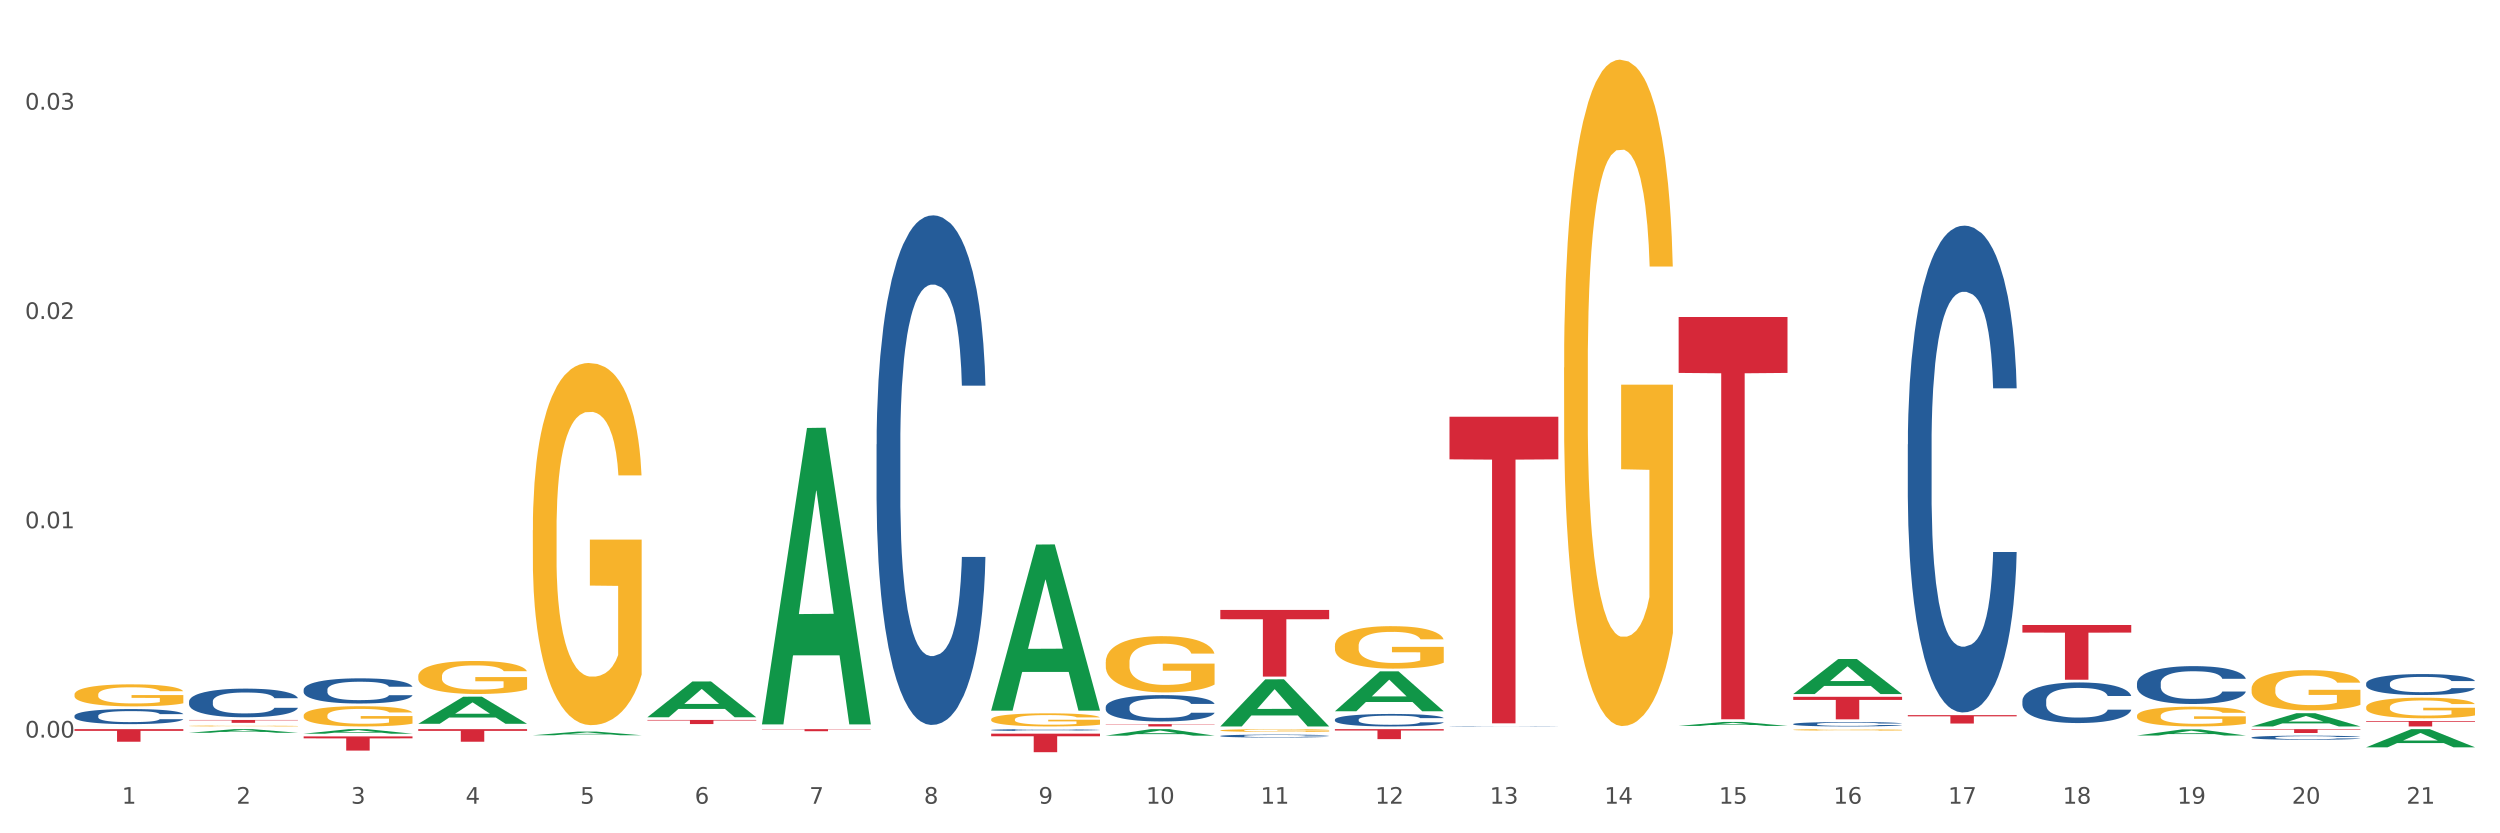 <?xml version="1.0" encoding="utf-8" standalone="no"?>
<!DOCTYPE svg PUBLIC "-//W3C//DTD SVG 1.1//EN"
  "http://www.w3.org/Graphics/SVG/1.1/DTD/svg11.dtd">
<svg xmlns:xlink="http://www.w3.org/1999/xlink" width="1080pt" height="360pt" viewBox="0 0 1080 360" xmlns="http://www.w3.org/2000/svg" version="1.1">
 <rect x="0" y="0" width="1080" height="360" fill="#333333" stroke="none"/>
 <defs>
  <style type="text/css">*{stroke-linejoin: round; stroke-linecap: butt}</style>
 </defs>
 <g id="figure_1">
  <g id="patch_1">
   <path d="M 0 360 
L 1080 360 
L 1080 0 
L 0 0 
z
" style="fill: #ffffff; stroke: #ffffff; stroke-linejoin: miter"/>
  </g>
  <g id="axes_1">
   <g id="matplotlib.axis_1">
    <g id="xtick_1">
     <g id="text_1">
      <!-- 1 -->
      <g style="fill: #4d4d4d" transform="translate(52.633 347.204) scale(0.096 -0.096)">
       <defs>
        <path id="DejaVuSans-31" d="M 794 531 
L 1825 531 
L 1825 4091 
L 703 3866 
L 703 4441 
L 1819 4666 
L 2450 4666 
L 2450 531 
L 3481 531 
L 3481 0 
L 794 0 
L 794 531 
z
" transform="scale(0.016)"/>
       </defs>
       <use xlink:href="#DejaVuSans-31"/>
      </g>
     </g>
    </g>
    <g id="xtick_2">
     <g id="text_2">
      <!-- 2 -->
      <g style="fill: #4d4d4d" transform="translate(102.133 347.204) scale(0.096 -0.096)">
       <defs>
        <path id="DejaVuSans-32" d="M 1228 531 
L 3431 531 
L 3431 0 
L 469 0 
L 469 531 
Q 828 903 1448 1529 
Q 2069 2156 2228 2338 
Q 2531 2678 2651 2914 
Q 2772 3150 2772 3378 
Q 2772 3750 2511 3984 
Q 2250 4219 1831 4219 
Q 1534 4219 1204 4116 
Q 875 4013 500 3803 
L 500 4441 
Q 881 4594 1212 4672 
Q 1544 4750 1819 4750 
Q 2544 4750 2975 4387 
Q 3406 4025 3406 3419 
Q 3406 3131 3298 2873 
Q 3191 2616 2906 2266 
Q 2828 2175 2409 1742 
Q 1991 1309 1228 531 
z
" transform="scale(0.016)"/>
       </defs>
       <use xlink:href="#DejaVuSans-32"/>
      </g>
     </g>
    </g>
    <g id="xtick_3">
     <g id="text_3">
      <!-- 3 -->
      <g style="fill: #4d4d4d" transform="translate(151.633 347.204) scale(0.096 -0.096)">
       <defs>
        <path id="DejaVuSans-33" d="M 2597 2516 
Q 3050 2419 3304 2112 
Q 3559 1806 3559 1356 
Q 3559 666 3084 287 
Q 2609 -91 1734 -91 
Q 1441 -91 1130 -33 
Q 819 25 488 141 
L 488 750 
Q 750 597 1062 519 
Q 1375 441 1716 441 
Q 2309 441 2620 675 
Q 2931 909 2931 1356 
Q 2931 1769 2642 2001 
Q 2353 2234 1838 2234 
L 1294 2234 
L 1294 2753 
L 1863 2753 
Q 2328 2753 2575 2939 
Q 2822 3125 2822 3475 
Q 2822 3834 2567 4026 
Q 2313 4219 1838 4219 
Q 1578 4219 1281 4162 
Q 984 4106 628 3988 
L 628 4550 
Q 988 4650 1302 4700 
Q 1616 4750 1894 4750 
Q 2613 4750 3031 4423 
Q 3450 4097 3450 3541 
Q 3450 3153 3228 2886 
Q 3006 2619 2597 2516 
z
" transform="scale(0.016)"/>
       </defs>
       <use xlink:href="#DejaVuSans-33"/>
      </g>
     </g>
    </g>
    <g id="xtick_4">
     <g id="text_4">
      <!-- 4 -->
      <g style="fill: #4d4d4d" transform="translate(201.133 347.204) scale(0.096 -0.096)">
       <defs>
        <path id="DejaVuSans-34" d="M 2419 4116 
L 825 1625 
L 2419 1625 
L 2419 4116 
z
M 2253 4666 
L 3047 4666 
L 3047 1625 
L 3713 1625 
L 3713 1100 
L 3047 1100 
L 3047 0 
L 2419 0 
L 2419 1100 
L 313 1100 
L 313 1709 
L 2253 4666 
z
" transform="scale(0.016)"/>
       </defs>
       <use xlink:href="#DejaVuSans-34"/>
      </g>
     </g>
    </g>
    <g id="xtick_5">
     <g id="text_5">
      <!-- 5 -->
      <g style="fill: #4d4d4d" transform="translate(250.633 347.204) scale(0.096 -0.096)">
       <defs>
        <path id="DejaVuSans-35" d="M 691 4666 
L 3169 4666 
L 3169 4134 
L 1269 4134 
L 1269 2991 
Q 1406 3038 1543 3061 
Q 1681 3084 1819 3084 
Q 2600 3084 3056 2656 
Q 3513 2228 3513 1497 
Q 3513 744 3044 326 
Q 2575 -91 1722 -91 
Q 1428 -91 1123 -41 
Q 819 9 494 109 
L 494 744 
Q 775 591 1075 516 
Q 1375 441 1709 441 
Q 2250 441 2565 725 
Q 2881 1009 2881 1497 
Q 2881 1984 2565 2268 
Q 2250 2553 1709 2553 
Q 1456 2553 1204 2497 
Q 953 2441 691 2322 
L 691 4666 
z
" transform="scale(0.016)"/>
       </defs>
       <use xlink:href="#DejaVuSans-35"/>
      </g>
     </g>
    </g>
    <g id="xtick_6">
     <g id="text_6">
      <!-- 6 -->
      <g style="fill: #4d4d4d" transform="translate(300.134 347.204) scale(0.096 -0.096)">
       <defs>
        <path id="DejaVuSans-36" d="M 2113 2584 
Q 1688 2584 1439 2293 
Q 1191 2003 1191 1497 
Q 1191 994 1439 701 
Q 1688 409 2113 409 
Q 2538 409 2786 701 
Q 3034 994 3034 1497 
Q 3034 2003 2786 2293 
Q 2538 2584 2113 2584 
z
M 3366 4563 
L 3366 3988 
Q 3128 4100 2886 4159 
Q 2644 4219 2406 4219 
Q 1781 4219 1451 3797 
Q 1122 3375 1075 2522 
Q 1259 2794 1537 2939 
Q 1816 3084 2150 3084 
Q 2853 3084 3261 2657 
Q 3669 2231 3669 1497 
Q 3669 778 3244 343 
Q 2819 -91 2113 -91 
Q 1303 -91 875 529 
Q 447 1150 447 2328 
Q 447 3434 972 4092 
Q 1497 4750 2381 4750 
Q 2619 4750 2861 4703 
Q 3103 4656 3366 4563 
z
" transform="scale(0.016)"/>
       </defs>
       <use xlink:href="#DejaVuSans-36"/>
      </g>
     </g>
    </g>
    <g id="xtick_7">
     <g id="text_7">
      <!-- 7 -->
      <g style="fill: #4d4d4d" transform="translate(349.634 347.204) scale(0.096 -0.096)">
       <defs>
        <path id="DejaVuSans-37" d="M 525 4666 
L 3525 4666 
L 3525 4397 
L 1831 0 
L 1172 0 
L 2766 4134 
L 525 4134 
L 525 4666 
z
" transform="scale(0.016)"/>
       </defs>
       <use xlink:href="#DejaVuSans-37"/>
      </g>
     </g>
    </g>
    <g id="xtick_8">
     <g id="text_8">
      <!-- 8 -->
      <g style="fill: #4d4d4d" transform="translate(399.134 347.204) scale(0.096 -0.096)">
       <defs>
        <path id="DejaVuSans-38" d="M 2034 2216 
Q 1584 2216 1326 1975 
Q 1069 1734 1069 1313 
Q 1069 891 1326 650 
Q 1584 409 2034 409 
Q 2484 409 2743 651 
Q 3003 894 3003 1313 
Q 3003 1734 2745 1975 
Q 2488 2216 2034 2216 
z
M 1403 2484 
Q 997 2584 770 2862 
Q 544 3141 544 3541 
Q 544 4100 942 4425 
Q 1341 4750 2034 4750 
Q 2731 4750 3128 4425 
Q 3525 4100 3525 3541 
Q 3525 3141 3298 2862 
Q 3072 2584 2669 2484 
Q 3125 2378 3379 2068 
Q 3634 1759 3634 1313 
Q 3634 634 3220 271 
Q 2806 -91 2034 -91 
Q 1263 -91 848 271 
Q 434 634 434 1313 
Q 434 1759 690 2068 
Q 947 2378 1403 2484 
z
M 1172 3481 
Q 1172 3119 1398 2916 
Q 1625 2713 2034 2713 
Q 2441 2713 2670 2916 
Q 2900 3119 2900 3481 
Q 2900 3844 2670 4047 
Q 2441 4250 2034 4250 
Q 1625 4250 1398 4047 
Q 1172 3844 1172 3481 
z
" transform="scale(0.016)"/>
       </defs>
       <use xlink:href="#DejaVuSans-38"/>
      </g>
     </g>
    </g>
    <g id="xtick_9">
     <g id="text_9">
      <!-- 9 -->
      <g style="fill: #4d4d4d" transform="translate(448.634 347.204) scale(0.096 -0.096)">
       <defs>
        <path id="DejaVuSans-39" d="M 703 97 
L 703 672 
Q 941 559 1184 500 
Q 1428 441 1663 441 
Q 2288 441 2617 861 
Q 2947 1281 2994 2138 
Q 2813 1869 2534 1725 
Q 2256 1581 1919 1581 
Q 1219 1581 811 2004 
Q 403 2428 403 3163 
Q 403 3881 828 4315 
Q 1253 4750 1959 4750 
Q 2769 4750 3195 4129 
Q 3622 3509 3622 2328 
Q 3622 1225 3098 567 
Q 2575 -91 1691 -91 
Q 1453 -91 1209 -44 
Q 966 3 703 97 
z
M 1959 2075 
Q 2384 2075 2632 2365 
Q 2881 2656 2881 3163 
Q 2881 3666 2632 3958 
Q 2384 4250 1959 4250 
Q 1534 4250 1286 3958 
Q 1038 3666 1038 3163 
Q 1038 2656 1286 2365 
Q 1534 2075 1959 2075 
z
" transform="scale(0.016)"/>
       </defs>
       <use xlink:href="#DejaVuSans-39"/>
      </g>
     </g>
    </g>
    <g id="xtick_10">
     <g id="text_10">
      <!-- 10 -->
      <g style="fill: #4d4d4d" transform="translate(495.079 347.204) scale(0.096 -0.096)">
       <defs>
        <path id="DejaVuSans-30" d="M 2034 4250 
Q 1547 4250 1301 3770 
Q 1056 3291 1056 2328 
Q 1056 1369 1301 889 
Q 1547 409 2034 409 
Q 2525 409 2770 889 
Q 3016 1369 3016 2328 
Q 3016 3291 2770 3770 
Q 2525 4250 2034 4250 
z
M 2034 4750 
Q 2819 4750 3233 4129 
Q 3647 3509 3647 2328 
Q 3647 1150 3233 529 
Q 2819 -91 2034 -91 
Q 1250 -91 836 529 
Q 422 1150 422 2328 
Q 422 3509 836 4129 
Q 1250 4750 2034 4750 
z
" transform="scale(0.016)"/>
       </defs>
       <use xlink:href="#DejaVuSans-31"/>
       <use xlink:href="#DejaVuSans-30" transform="translate(63.623 0)"/>
      </g>
     </g>
    </g>
    <g id="xtick_11">
     <g id="text_11">
      <!-- 11 -->
      <g style="fill: #4d4d4d" transform="translate(544.58 347.204) scale(0.096 -0.096)">
       <use xlink:href="#DejaVuSans-31"/>
       <use xlink:href="#DejaVuSans-31" transform="translate(63.623 0)"/>
      </g>
     </g>
    </g>
    <g id="xtick_12">
     <g id="text_12">
      <!-- 12 -->
      <g style="fill: #4d4d4d" transform="translate(594.08 347.204) scale(0.096 -0.096)">
       <use xlink:href="#DejaVuSans-31"/>
       <use xlink:href="#DejaVuSans-32" transform="translate(63.623 0)"/>
      </g>
     </g>
    </g>
    <g id="xtick_13">
     <g id="text_13">
      <!-- 13 -->
      <g style="fill: #4d4d4d" transform="translate(643.58 347.204) scale(0.096 -0.096)">
       <use xlink:href="#DejaVuSans-31"/>
       <use xlink:href="#DejaVuSans-33" transform="translate(63.623 0)"/>
      </g>
     </g>
    </g>
    <g id="xtick_14">
     <g id="text_14">
      <!-- 14 -->
      <g style="fill: #4d4d4d" transform="translate(693.08 347.204) scale(0.096 -0.096)">
       <use xlink:href="#DejaVuSans-31"/>
       <use xlink:href="#DejaVuSans-34" transform="translate(63.623 0)"/>
      </g>
     </g>
    </g>
    <g id="xtick_15">
     <g id="text_15">
      <!-- 15 -->
      <g style="fill: #4d4d4d" transform="translate(742.58 347.204) scale(0.096 -0.096)">
       <use xlink:href="#DejaVuSans-31"/>
       <use xlink:href="#DejaVuSans-35" transform="translate(63.623 0)"/>
      </g>
     </g>
    </g>
    <g id="xtick_16">
     <g id="text_16">
      <!-- 16 -->
      <g style="fill: #4d4d4d" transform="translate(792.08 347.204) scale(0.096 -0.096)">
       <use xlink:href="#DejaVuSans-31"/>
       <use xlink:href="#DejaVuSans-36" transform="translate(63.623 0)"/>
      </g>
     </g>
    </g>
    <g id="xtick_17">
     <g id="text_17">
      <!-- 17 -->
      <g style="fill: #4d4d4d" transform="translate(841.58 347.204) scale(0.096 -0.096)">
       <use xlink:href="#DejaVuSans-31"/>
       <use xlink:href="#DejaVuSans-37" transform="translate(63.623 0)"/>
      </g>
     </g>
    </g>
    <g id="xtick_18">
     <g id="text_18">
      <!-- 18 -->
      <g style="fill: #4d4d4d" transform="translate(891.08 347.204) scale(0.096 -0.096)">
       <use xlink:href="#DejaVuSans-31"/>
       <use xlink:href="#DejaVuSans-38" transform="translate(63.623 0)"/>
      </g>
     </g>
    </g>
    <g id="xtick_19">
     <g id="text_19">
      <!-- 19 -->
      <g style="fill: #4d4d4d" transform="translate(940.58 347.204) scale(0.096 -0.096)">
       <use xlink:href="#DejaVuSans-31"/>
       <use xlink:href="#DejaVuSans-39" transform="translate(63.623 0)"/>
      </g>
     </g>
    </g>
    <g id="xtick_20">
     <g id="text_20">
      <!-- 20 -->
      <g style="fill: #4d4d4d" transform="translate(990.08 347.204) scale(0.096 -0.096)">
       <use xlink:href="#DejaVuSans-32"/>
       <use xlink:href="#DejaVuSans-30" transform="translate(63.623 0)"/>
      </g>
     </g>
    </g>
    <g id="xtick_21">
     <g id="text_21">
      <!-- 21 -->
      <g style="fill: #4d4d4d" transform="translate(1039.58 347.204) scale(0.096 -0.096)">
       <use xlink:href="#DejaVuSans-32"/>
       <use xlink:href="#DejaVuSans-31" transform="translate(63.623 0)"/>
      </g>
     </g>
    </g>
    <g id="xtick_22"/>
    <g id="xtick_23"/>
    <g id="xtick_24"/>
    <g id="xtick_25"/>
    <g id="xtick_26"/>
    <g id="xtick_27"/>
    <g id="xtick_28"/>
    <g id="xtick_29"/>
    <g id="xtick_30"/>
    <g id="xtick_31"/>
    <g id="xtick_32"/>
    <g id="xtick_33"/>
    <g id="xtick_34"/>
    <g id="xtick_35"/>
    <g id="xtick_36"/>
    <g id="xtick_37"/>
    <g id="xtick_38"/>
    <g id="xtick_39"/>
    <g id="xtick_40"/>
    <g id="xtick_41"/>
   </g>
   <g id="matplotlib.axis_2">
    <g id="ytick_1">
     <g id="text_22">
      <!-- 0.00 -->
      <g style="fill: #4d4d4d" transform="translate(10.8 318.635) scale(0.096 -0.096)">
       <defs>
        <path id="DejaVuSans-2e" d="M 684 794 
L 1344 794 
L 1344 0 
L 684 0 
L 684 794 
z
" transform="scale(0.016)"/>
       </defs>
       <use xlink:href="#DejaVuSans-30"/>
       <use xlink:href="#DejaVuSans-2e" transform="translate(63.623 0)"/>
       <use xlink:href="#DejaVuSans-30" transform="translate(95.41 0)"/>
       <use xlink:href="#DejaVuSans-30" transform="translate(159.033 0)"/>
      </g>
     </g>
    </g>
    <g id="ytick_2">
     <g id="text_23">
      <!-- 0.01 -->
      <g style="fill: #4d4d4d" transform="translate(10.8 228.211) scale(0.096 -0.096)">
       <use xlink:href="#DejaVuSans-30"/>
       <use xlink:href="#DejaVuSans-2e" transform="translate(63.623 0)"/>
       <use xlink:href="#DejaVuSans-30" transform="translate(95.41 0)"/>
       <use xlink:href="#DejaVuSans-31" transform="translate(159.033 0)"/>
      </g>
     </g>
    </g>
    <g id="ytick_3">
     <g id="text_24">
      <!-- 0.02 -->
      <g style="fill: #4d4d4d" transform="translate(10.8 137.788) scale(0.096 -0.096)">
       <use xlink:href="#DejaVuSans-30"/>
       <use xlink:href="#DejaVuSans-2e" transform="translate(63.623 0)"/>
       <use xlink:href="#DejaVuSans-30" transform="translate(95.41 0)"/>
       <use xlink:href="#DejaVuSans-32" transform="translate(159.033 0)"/>
      </g>
     </g>
    </g>
    <g id="ytick_4">
     <g id="text_25">
      <!-- 0.03 -->
      <g style="fill: #4d4d4d" transform="translate(10.8 47.364) scale(0.096 -0.096)">
       <use xlink:href="#DejaVuSans-30"/>
       <use xlink:href="#DejaVuSans-2e" transform="translate(63.623 0)"/>
       <use xlink:href="#DejaVuSans-30" transform="translate(95.41 0)"/>
       <use xlink:href="#DejaVuSans-33" transform="translate(159.033 0)"/>
      </g>
     </g>
    </g>
    <g id="ytick_5"/>
    <g id="ytick_6"/>
    <g id="ytick_7"/>
   </g>
   <g id="PolyCollection_1">
    <path d="M 81.675 316.557 
L 81.723 316.556 
L 101.115 314.989 
L 109.163 314.988 
L 128.7 316.56 
L 119.392 316.56 
L 115.174 316.194 
L 95.152 316.194 
L 95.007 316.2 
L 90.935 316.56 
L 81.675 316.56 
L 81.675 316.557 
L 97.673 315.976 
L 112.653 315.974 
L 105.236 315.323 
L 105.139 315.32 
L 105.042 315.325 
L 97.625 315.974 
L 97.673 315.976 
L 81.675 316.557 
z
" clip-path="url(#p19334182c1)" style="fill: #109648"/>
    <path d="M 131.175 318.118 
L 178.2 318.118 
L 178.2 318.973 
L 159.702 318.978 
L 159.702 324.268 
L 149.562 324.268 
L 149.562 318.978 
L 131.175 318.973 
L 131.175 318.124 
L 131.175 318.118 
z
" clip-path="url(#p19334182c1)" style="fill: #d62839"/>
    <path d="M 81.675 311.019 
L 128.7 311.019 
L 128.7 311.193 
L 110.202 311.194 
L 110.202 312.268 
L 100.062 312.268 
L 100.062 311.194 
L 81.675 311.193 
L 81.675 311.021 
L 81.675 311.019 
z
" clip-path="url(#p19334182c1)" style="fill: #d62839"/>
    <path d="M 32.175 314.988 
L 79.2 314.988 
L 79.2 315.743 
L 60.702 315.748 
L 60.702 320.421 
L 50.562 320.421 
L 50.562 315.748 
L 32.175 315.743 
L 32.175 314.993 
L 32.175 314.988 
z
" clip-path="url(#p19334182c1)" style="fill: #d62839"/>
    <path d="M 428.175 316.944 
L 475.2 316.944 
L 475.2 318.056 
L 456.702 318.064 
L 456.702 324.95 
L 446.562 324.95 
L 446.562 318.064 
L 428.175 318.056 
L 428.175 316.952 
L 428.175 316.944 
z
" clip-path="url(#p19334182c1)" style="fill: #d62839"/>
    <path d="M 329.175 314.988 
L 376.2 314.988 
L 376.2 315.113 
L 357.702 315.114 
L 357.702 315.887 
L 347.562 315.887 
L 347.562 315.114 
L 329.175 315.113 
L 329.175 314.989 
L 329.175 314.988 
z
" clip-path="url(#p19334182c1)" style="fill: #d62839"/>
    <path d="M 279.675 311.018 
L 326.7 311.018 
L 326.7 311.265 
L 308.202 311.267 
L 308.202 312.794 
L 298.062 312.794 
L 298.062 311.267 
L 279.675 311.265 
L 279.675 311.02 
L 279.675 311.018 
z
" clip-path="url(#p19334182c1)" style="fill: #d62839"/>
    <path d="M 180.675 314.988 
L 227.7 314.988 
L 227.7 315.743 
L 209.202 315.748 
L 209.202 320.423 
L 199.062 320.423 
L 199.062 315.748 
L 180.675 315.743 
L 180.675 314.993 
L 180.675 314.988 
z
" clip-path="url(#p19334182c1)" style="fill: #d62839"/>
    <path d="M 477.675 312.823 
L 524.7 312.823 
L 524.7 312.963 
L 506.202 312.964 
L 506.202 313.831 
L 496.062 313.831 
L 496.062 312.964 
L 477.675 312.963 
L 477.675 312.824 
L 477.675 312.823 
z
" clip-path="url(#p19334182c1)" style="fill: #d62839"/>
    <path d="M 527.175 263.504 
L 574.2 263.504 
L 574.2 267.505 
L 555.702 267.532 
L 555.702 292.294 
L 545.562 292.294 
L 545.562 267.532 
L 527.175 267.505 
L 527.175 263.531 
L 527.175 263.504 
z
" clip-path="url(#p19334182c1)" style="fill: #d62839"/>
    <path d="M 576.675 314.988 
L 623.7 314.988 
L 623.7 315.588 
L 605.202 315.592 
L 605.202 319.304 
L 595.062 319.304 
L 595.062 315.592 
L 576.675 315.588 
L 576.675 314.992 
L 576.675 314.988 
z
" clip-path="url(#p19334182c1)" style="fill: #d62839"/>
    <path d="M 626.175 180.026 
L 673.2 180.026 
L 673.2 198.434 
L 654.702 198.558 
L 654.702 312.491 
L 644.562 312.491 
L 644.562 198.558 
L 626.175 198.434 
L 626.175 180.15 
L 626.175 180.026 
z
" clip-path="url(#p19334182c1)" style="fill: #d62839"/>
    <path d="M 873.675 269.999 
L 920.7 269.999 
L 920.7 273.286 
L 902.202 273.309 
L 902.202 293.653 
L 892.062 293.653 
L 892.062 273.309 
L 873.675 273.286 
L 873.675 270.022 
L 873.675 269.999 
z
" clip-path="url(#p19334182c1)" style="fill: #d62839"/>
    <path d="M 824.175 308.946 
L 871.2 308.946 
L 871.2 309.448 
L 852.702 309.452 
L 852.702 312.56 
L 842.562 312.56 
L 842.562 309.452 
L 824.175 309.448 
L 824.175 308.95 
L 824.175 308.946 
z
" clip-path="url(#p19334182c1)" style="fill: #d62839"/>
    <path d="M 774.675 301.008 
L 821.7 301.008 
L 821.7 302.364 
L 803.202 302.373 
L 803.202 310.762 
L 793.062 310.762 
L 793.062 302.373 
L 774.675 302.364 
L 774.675 301.017 
L 774.675 301.008 
z
" clip-path="url(#p19334182c1)" style="fill: #d62839"/>
    <path d="M 725.175 136.951 
L 772.2 136.951 
L 772.2 161.098 
L 753.702 161.262 
L 753.702 310.714 
L 743.562 310.714 
L 743.562 161.262 
L 725.175 161.098 
L 725.175 137.114 
L 725.175 136.951 
z
" clip-path="url(#p19334182c1)" style="fill: #d62839"/>
    <path d="M 972.675 314.988 
L 1019.7 314.988 
L 1019.7 315.218 
L 1001.202 315.22 
L 1001.202 316.645 
L 991.062 316.645 
L 991.062 315.22 
L 972.675 315.218 
L 972.675 314.99 
L 972.675 314.988 
z
" clip-path="url(#p19334182c1)" style="fill: #d62839"/>
    <path d="M 1022.175 311.464 
L 1069.2 311.464 
L 1069.2 311.793 
L 1050.702 311.795 
L 1050.702 313.831 
L 1040.562 313.831 
L 1040.562 311.795 
L 1022.175 311.793 
L 1022.175 311.466 
L 1022.175 311.464 
z
" clip-path="url(#p19334182c1)" style="fill: #d62839"/>
    <path d="M 1022.175 295.259 
L 1022.231 295.251 
L 1022.231 295.019 
L 1022.397 294.705 
L 1023.009 294.126 
L 1023.787 293.688 
L 1025.121 293.175 
L 1025.844 292.96 
L 1026.789 292.72 
L 1028.734 292.332 
L 1030.957 292.001 
L 1032.514 291.819 
L 1033.681 291.703 
L 1036.294 291.496 
L 1037.794 291.405 
L 1039.351 291.331 
L 1040.685 291.281 
L 1042.908 291.223 
L 1044.687 291.199 
L 1046.744 291.19 
L 1048.467 291.199 
L 1050.746 291.232 
L 1054.081 291.331 
L 1055.359 291.389 
L 1057.082 291.488 
L 1058.861 291.62 
L 1060.306 291.753 
L 1061.974 291.943 
L 1063.697 292.191 
L 1065.365 292.505 
L 1066.532 292.795 
L 1067.477 293.101 
L 1068.311 293.473 
L 1068.922 293.878 
L 1069.2 294.217 
L 1059.028 294.217 
L 1058.75 293.911 
L 1058.194 293.58 
L 1057.638 293.357 
L 1057.027 293.175 
L 1056.082 292.968 
L 1055.248 292.836 
L 1053.859 292.679 
L 1052.58 292.58 
L 1051.524 292.522 
L 1050.245 292.472 
L 1047.522 292.423 
L 1045.576 292.423 
L 1044.353 292.439 
L 1042.853 292.48 
L 1041.574 292.538 
L 1040.073 292.638 
L 1038.906 292.745 
L 1037.739 292.886 
L 1037.072 292.985 
L 1036.071 293.167 
L 1035.404 293.316 
L 1034.515 293.572 
L 1034.015 293.754 
L 1033.125 294.225 
L 1032.736 294.573 
L 1032.569 294.813 
L 1032.458 295.077 
L 1032.458 296.367 
L 1032.792 296.946 
L 1033.07 297.194 
L 1033.514 297.476 
L 1034.348 297.84 
L 1035.571 298.195 
L 1036.849 298.452 
L 1037.906 298.609 
L 1038.906 298.724 
L 1039.907 298.815 
L 1041.13 298.898 
L 1042.13 298.948 
L 1043.631 298.997 
L 1045.41 299.022 
L 1046.799 299.022 
L 1049.634 298.981 
L 1050.912 298.939 
L 1052.135 298.882 
L 1053.469 298.791 
L 1054.526 298.691 
L 1055.137 298.617 
L 1056.138 298.46 
L 1056.916 298.294 
L 1057.583 298.104 
L 1058.027 297.939 
L 1058.528 297.691 
L 1058.917 297.409 
L 1059.028 297.261 
L 1069.2 297.261 
L 1068.978 297.558 
L 1068.589 297.848 
L 1067.81 298.236 
L 1067.199 298.46 
L 1066.254 298.733 
L 1065.253 298.964 
L 1063.864 299.221 
L 1062.585 299.411 
L 1061.251 299.576 
L 1059.806 299.725 
L 1057.194 299.932 
L 1056.249 299.99 
L 1054.248 300.089 
L 1052.691 300.147 
L 1050.412 300.205 
L 1048.078 300.238 
L 1045.632 300.246 
L 1043.464 300.23 
L 1041.074 300.18 
L 1039.573 300.13 
L 1037.906 300.056 
L 1035.96 299.94 
L 1034.126 299.8 
L 1032.403 299.634 
L 1030.791 299.444 
L 1029.29 299.229 
L 1027.344 298.873 
L 1025.899 298.526 
L 1024.843 298.203 
L 1024.12 297.93 
L 1023.398 297.583 
L 1023.009 297.343 
L 1022.397 296.764 
L 1022.175 296.227 
L 1022.175 295.259 
z
" clip-path="url(#p19334182c1)" style="fill: #255c99"/>
    <path d="M 972.675 318.598 
L 972.731 318.596 
L 972.731 318.551 
L 972.897 318.489 
L 973.509 318.376 
L 974.287 318.29 
L 975.621 318.19 
L 976.344 318.148 
L 977.289 318.101 
L 979.234 318.025 
L 981.457 317.96 
L 983.014 317.925 
L 984.181 317.902 
L 986.794 317.861 
L 988.294 317.844 
L 989.851 317.829 
L 991.185 317.819 
L 993.408 317.808 
L 995.187 317.803 
L 997.244 317.802 
L 998.967 317.803 
L 1001.246 317.81 
L 1004.581 317.829 
L 1005.859 317.84 
L 1007.582 317.86 
L 1009.361 317.886 
L 1010.806 317.912 
L 1012.474 317.949 
L 1014.197 317.997 
L 1015.865 318.059 
L 1017.032 318.115 
L 1017.977 318.175 
L 1018.811 318.248 
L 1019.422 318.327 
L 1019.7 318.394 
L 1009.528 318.394 
L 1009.25 318.334 
L 1008.694 318.269 
L 1008.138 318.226 
L 1007.527 318.19 
L 1006.582 318.149 
L 1005.748 318.124 
L 1004.359 318.093 
L 1003.08 318.073 
L 1002.024 318.062 
L 1000.745 318.052 
L 998.022 318.043 
L 996.076 318.043 
L 994.853 318.046 
L 993.353 318.054 
L 992.074 318.065 
L 990.573 318.085 
L 989.406 318.106 
L 988.239 318.133 
L 987.572 318.153 
L 986.571 318.188 
L 985.904 318.217 
L 985.015 318.268 
L 984.515 318.303 
L 983.625 318.395 
L 983.236 318.463 
L 983.069 318.51 
L 982.958 318.562 
L 982.958 318.814 
L 983.292 318.928 
L 983.57 318.976 
L 984.014 319.031 
L 984.848 319.102 
L 986.071 319.172 
L 987.349 319.222 
L 988.406 319.253 
L 989.406 319.276 
L 990.407 319.293 
L 991.63 319.31 
L 992.63 319.319 
L 994.131 319.329 
L 995.91 319.334 
L 997.299 319.334 
L 1000.134 319.326 
L 1001.413 319.318 
L 1002.635 319.306 
L 1003.969 319.289 
L 1005.026 319.269 
L 1005.637 319.255 
L 1006.638 319.224 
L 1007.416 319.191 
L 1008.083 319.154 
L 1008.527 319.122 
L 1009.028 319.073 
L 1009.417 319.018 
L 1009.528 318.989 
L 1019.7 318.989 
L 1019.478 319.047 
L 1019.089 319.104 
L 1018.31 319.18 
L 1017.699 319.224 
L 1016.754 319.277 
L 1015.753 319.322 
L 1014.364 319.373 
L 1013.085 319.41 
L 1011.751 319.442 
L 1010.306 319.471 
L 1007.694 319.512 
L 1006.749 319.523 
L 1004.748 319.543 
L 1003.191 319.554 
L 1000.912 319.565 
L 998.578 319.572 
L 996.132 319.573 
L 993.964 319.57 
L 991.574 319.56 
L 990.073 319.551 
L 988.406 319.536 
L 986.46 319.513 
L 984.626 319.486 
L 982.903 319.454 
L 981.291 319.416 
L 979.79 319.374 
L 977.844 319.305 
L 976.399 319.237 
L 975.343 319.174 
L 974.62 319.12 
L 973.898 319.052 
L 973.509 319.005 
L 972.897 318.892 
L 972.675 318.787 
L 972.675 318.598 
z
" clip-path="url(#p19334182c1)" style="fill: #255c99"/>
    <path d="M 428.175 315.347 
L 428.231 315.346 
L 428.231 315.326 
L 428.397 315.298 
L 429.009 315.247 
L 429.787 315.208 
L 431.121 315.163 
L 431.844 315.144 
L 432.789 315.123 
L 434.734 315.089 
L 436.957 315.059 
L 438.514 315.043 
L 439.681 315.033 
L 442.294 315.015 
L 443.794 315.007 
L 445.351 315 
L 446.685 314.996 
L 448.908 314.991 
L 450.687 314.989 
L 452.744 314.988 
L 454.467 314.989 
L 456.746 314.992 
L 460.081 315 
L 461.359 315.005 
L 463.082 315.014 
L 464.861 315.026 
L 466.306 315.038 
L 467.974 315.054 
L 469.697 315.076 
L 471.365 315.104 
L 472.532 315.13 
L 473.477 315.157 
L 474.311 315.189 
L 474.922 315.225 
L 475.2 315.255 
L 465.028 315.255 
L 464.75 315.228 
L 464.194 315.199 
L 463.638 315.179 
L 463.027 315.163 
L 462.082 315.145 
L 461.248 315.133 
L 459.859 315.119 
L 458.58 315.111 
L 457.524 315.105 
L 456.245 315.101 
L 453.522 315.097 
L 451.576 315.097 
L 450.353 315.098 
L 448.853 315.102 
L 447.574 315.107 
L 446.073 315.116 
L 444.906 315.125 
L 443.739 315.138 
L 443.072 315.146 
L 442.071 315.162 
L 441.404 315.176 
L 440.515 315.198 
L 440.015 315.214 
L 439.125 315.256 
L 438.736 315.286 
L 438.569 315.308 
L 438.458 315.331 
L 438.458 315.445 
L 438.792 315.496 
L 439.07 315.518 
L 439.514 315.543 
L 440.348 315.575 
L 441.571 315.606 
L 442.849 315.629 
L 443.906 315.643 
L 444.906 315.653 
L 445.907 315.661 
L 447.13 315.668 
L 448.13 315.672 
L 449.631 315.677 
L 451.41 315.679 
L 452.799 315.679 
L 455.634 315.675 
L 456.913 315.672 
L 458.135 315.667 
L 459.469 315.659 
L 460.526 315.65 
L 461.137 315.643 
L 462.137 315.629 
L 462.916 315.615 
L 463.583 315.598 
L 464.027 315.583 
L 464.528 315.562 
L 464.917 315.537 
L 465.028 315.524 
L 475.2 315.524 
L 474.978 315.55 
L 474.589 315.575 
L 473.81 315.61 
L 473.199 315.629 
L 472.254 315.654 
L 471.253 315.674 
L 469.864 315.697 
L 468.585 315.713 
L 467.251 315.728 
L 465.806 315.741 
L 463.194 315.759 
L 462.249 315.764 
L 460.248 315.773 
L 458.691 315.778 
L 456.412 315.783 
L 454.078 315.786 
L 451.632 315.787 
L 449.464 315.786 
L 447.074 315.781 
L 445.573 315.777 
L 443.906 315.77 
L 441.96 315.76 
L 440.126 315.748 
L 438.403 315.733 
L 436.791 315.716 
L 435.29 315.697 
L 433.344 315.666 
L 431.899 315.635 
L 430.843 315.607 
L 430.12 315.583 
L 429.398 315.552 
L 429.009 315.531 
L 428.397 315.48 
L 428.175 315.432 
L 428.175 315.347 
z
" clip-path="url(#p19334182c1)" style="fill: #255c99"/>
    <path d="M 32.175 309.242 
L 32.231 309.236 
L 32.231 309.069 
L 32.397 308.843 
L 33.009 308.427 
L 33.787 308.112 
L 35.121 307.743 
L 35.844 307.588 
L 36.789 307.416 
L 38.734 307.136 
L 40.957 306.898 
L 42.514 306.767 
L 43.681 306.684 
L 46.294 306.535 
L 47.794 306.47 
L 49.351 306.416 
L 50.685 306.381 
L 52.908 306.339 
L 54.687 306.321 
L 56.744 306.315 
L 58.467 306.321 
L 60.746 306.345 
L 64.081 306.416 
L 65.359 306.458 
L 67.082 306.529 
L 68.861 306.625 
L 70.306 306.72 
L 71.974 306.857 
L 73.697 307.035 
L 75.365 307.261 
L 76.532 307.469 
L 77.477 307.689 
L 78.311 307.957 
L 78.922 308.249 
L 79.2 308.492 
L 69.028 308.492 
L 68.75 308.272 
L 68.194 308.034 
L 67.638 307.874 
L 67.027 307.743 
L 66.082 307.594 
L 65.248 307.499 
L 63.859 307.386 
L 62.58 307.315 
L 61.524 307.273 
L 60.245 307.237 
L 57.522 307.202 
L 55.576 307.202 
L 54.353 307.214 
L 52.853 307.243 
L 51.574 307.285 
L 50.073 307.356 
L 48.906 307.434 
L 47.739 307.535 
L 47.072 307.606 
L 46.071 307.737 
L 45.404 307.844 
L 44.515 308.028 
L 44.015 308.159 
L 43.125 308.498 
L 42.736 308.748 
L 42.569 308.921 
L 42.458 309.111 
L 42.458 310.039 
L 42.792 310.455 
L 43.07 310.634 
L 43.514 310.836 
L 44.348 311.098 
L 45.571 311.354 
L 46.849 311.538 
L 47.906 311.651 
L 48.906 311.734 
L 49.907 311.8 
L 51.13 311.859 
L 52.13 311.895 
L 53.631 311.931 
L 55.41 311.948 
L 56.799 311.948 
L 59.634 311.919 
L 60.913 311.889 
L 62.135 311.847 
L 63.469 311.782 
L 64.526 311.711 
L 65.137 311.657 
L 66.138 311.544 
L 66.916 311.425 
L 67.583 311.288 
L 68.027 311.169 
L 68.528 310.991 
L 68.917 310.789 
L 69.028 310.681 
L 79.2 310.681 
L 78.978 310.896 
L 78.589 311.104 
L 77.81 311.383 
L 77.199 311.544 
L 76.254 311.74 
L 75.253 311.907 
L 73.864 312.091 
L 72.585 312.228 
L 71.251 312.347 
L 69.806 312.454 
L 67.194 312.603 
L 66.249 312.644 
L 64.248 312.716 
L 62.691 312.757 
L 60.412 312.799 
L 58.078 312.823 
L 55.632 312.829 
L 53.464 312.817 
L 51.074 312.781 
L 49.573 312.746 
L 47.906 312.692 
L 45.96 312.609 
L 44.126 312.508 
L 42.403 312.389 
L 40.791 312.252 
L 39.29 312.097 
L 37.344 311.841 
L 35.899 311.592 
L 34.843 311.36 
L 34.12 311.163 
L 33.398 310.913 
L 33.009 310.741 
L 32.397 310.325 
L 32.175 309.938 
L 32.175 309.242 
z
" clip-path="url(#p19334182c1)" style="fill: #255c99"/>
    <path d="M 378.675 191.947 
L 378.731 191.746 
L 378.731 186.117 
L 378.897 178.477 
L 379.509 164.402 
L 380.287 153.746 
L 381.621 141.281 
L 382.344 136.053 
L 383.289 130.222 
L 385.234 120.773 
L 387.457 112.73 
L 389.014 108.307 
L 390.181 105.492 
L 392.794 100.466 
L 394.294 98.254 
L 395.851 96.445 
L 397.185 95.238 
L 399.408 93.831 
L 401.187 93.228 
L 403.244 93.027 
L 404.967 93.228 
L 407.246 94.032 
L 410.581 96.445 
L 411.859 97.852 
L 413.582 100.265 
L 415.361 103.482 
L 416.806 106.699 
L 418.474 111.323 
L 420.197 117.355 
L 421.865 124.995 
L 423.032 132.032 
L 423.977 139.471 
L 424.811 148.519 
L 425.422 158.371 
L 425.7 166.614 
L 415.528 166.614 
L 415.25 159.175 
L 414.694 151.133 
L 414.138 145.704 
L 413.527 141.281 
L 412.582 136.254 
L 411.748 133.037 
L 410.359 129.217 
L 409.08 126.804 
L 408.024 125.397 
L 406.745 124.191 
L 404.022 122.984 
L 402.076 122.984 
L 400.853 123.387 
L 399.353 124.392 
L 398.074 125.799 
L 396.573 128.212 
L 395.406 130.826 
L 394.239 134.244 
L 393.572 136.656 
L 392.571 141.08 
L 391.904 144.699 
L 391.015 150.932 
L 390.515 155.355 
L 389.625 166.815 
L 389.236 175.26 
L 389.069 181.09 
L 388.958 187.524 
L 388.958 218.889 
L 389.292 232.963 
L 389.57 238.995 
L 390.014 245.831 
L 390.848 254.678 
L 392.071 263.323 
L 393.349 269.556 
L 394.406 273.376 
L 395.406 276.191 
L 396.407 278.403 
L 397.63 280.413 
L 398.63 281.619 
L 400.131 282.826 
L 401.91 283.429 
L 403.299 283.429 
L 406.134 282.424 
L 407.413 281.418 
L 408.635 280.011 
L 409.969 277.799 
L 411.026 275.387 
L 411.637 273.577 
L 412.637 269.757 
L 413.416 265.736 
L 414.083 261.112 
L 414.527 257.09 
L 415.028 251.059 
L 415.417 244.223 
L 415.528 240.604 
L 425.7 240.604 
L 425.478 247.842 
L 425.089 254.879 
L 424.31 264.328 
L 423.699 269.757 
L 422.754 276.392 
L 421.753 282.022 
L 420.364 288.254 
L 419.085 292.879 
L 417.751 296.9 
L 416.306 300.519 
L 413.694 305.545 
L 412.749 306.953 
L 410.748 309.366 
L 409.191 310.773 
L 406.912 312.18 
L 404.578 312.985 
L 402.132 313.186 
L 399.964 312.784 
L 397.574 311.577 
L 396.073 310.371 
L 394.406 308.561 
L 392.46 305.746 
L 390.626 302.328 
L 388.903 298.307 
L 387.291 293.683 
L 385.79 288.455 
L 383.844 279.81 
L 382.399 271.365 
L 381.343 263.524 
L 380.62 256.889 
L 379.898 248.445 
L 379.509 242.614 
L 378.897 228.54 
L 378.675 215.471 
L 378.675 191.947 
z
" clip-path="url(#p19334182c1)" style="fill: #255c99"/>
    <path d="M 180.675 312.673 
L 180.723 312.662 
L 200.115 300.977 
L 208.163 300.966 
L 227.7 312.695 
L 218.392 312.695 
L 214.174 309.964 
L 194.152 309.964 
L 194.007 310.008 
L 189.935 312.695 
L 180.675 312.695 
L 180.675 312.673 
L 196.673 308.334 
L 211.653 308.323 
L 204.236 303.466 
L 204.139 303.444 
L 204.042 303.477 
L 196.625 308.323 
L 196.673 308.334 
L 180.675 312.673 
z
" clip-path="url(#p19334182c1)" style="fill: #109648"/>
    <path d="M 972.675 313.82 
L 972.723 313.815 
L 992.115 308.093 
L 1000.163 308.088 
L 1019.7 313.831 
L 1010.392 313.831 
L 1006.174 312.494 
L 986.152 312.494 
L 986.007 312.515 
L 981.935 313.831 
L 972.675 313.831 
L 972.675 313.82 
L 988.673 311.696 
L 1003.653 311.69 
L 996.236 309.312 
L 996.139 309.301 
L 996.042 309.317 
L 988.625 311.69 
L 988.673 311.696 
L 972.675 313.82 
z
" clip-path="url(#p19334182c1)" style="fill: #109648"/>
    <path d="M 1022.175 322.82 
L 1022.223 322.813 
L 1041.615 314.995 
L 1049.663 314.988 
L 1069.2 322.835 
L 1059.892 322.835 
L 1055.674 321.007 
L 1035.652 321.007 
L 1035.507 321.037 
L 1031.435 322.835 
L 1022.175 322.835 
L 1022.175 322.82 
L 1038.173 319.917 
L 1053.153 319.91 
L 1045.736 316.66 
L 1045.639 316.646 
L 1045.542 316.668 
L 1038.125 319.91 
L 1038.173 319.917 
L 1022.175 322.82 
z
" clip-path="url(#p19334182c1)" style="fill: #109648"/>
    <path d="M 774.675 299.823 
L 774.723 299.809 
L 794.115 284.704 
L 802.163 284.69 
L 821.7 299.851 
L 812.392 299.851 
L 808.174 296.321 
L 788.152 296.321 
L 788.007 296.378 
L 783.935 299.851 
L 774.675 299.851 
L 774.675 299.823 
L 790.673 294.214 
L 805.653 294.2 
L 798.236 287.922 
L 798.139 287.893 
L 798.042 287.936 
L 790.625 294.2 
L 790.673 294.214 
L 774.675 299.823 
z
" clip-path="url(#p19334182c1)" style="fill: #109648"/>
    <path d="M 923.175 317.734 
L 923.223 317.732 
L 942.615 315.105 
L 950.663 315.102 
L 970.2 317.739 
L 960.892 317.739 
L 956.674 317.125 
L 936.652 317.125 
L 936.507 317.135 
L 932.435 317.739 
L 923.175 317.739 
L 923.175 317.734 
L 939.173 316.759 
L 954.153 316.756 
L 946.736 315.664 
L 946.639 315.659 
L 946.542 315.667 
L 939.125 316.756 
L 939.173 316.759 
L 923.175 317.734 
z
" clip-path="url(#p19334182c1)" style="fill: #109648"/>
    <path d="M 131.175 316.957 
L 131.223 316.955 
L 150.615 314.99 
L 158.663 314.988 
L 178.2 316.961 
L 168.892 316.961 
L 164.674 316.501 
L 144.652 316.501 
L 144.507 316.509 
L 140.435 316.961 
L 131.175 316.961 
L 131.175 316.957 
L 147.173 316.227 
L 162.153 316.225 
L 154.736 315.408 
L 154.639 315.405 
L 154.542 315.41 
L 147.125 316.225 
L 147.173 316.227 
L 131.175 316.957 
z
" clip-path="url(#p19334182c1)" style="fill: #109648"/>
    <path d="M 576.675 307.241 
L 576.723 307.225 
L 596.115 290.028 
L 604.163 290.011 
L 623.7 307.274 
L 614.392 307.274 
L 610.174 303.254 
L 590.152 303.254 
L 590.007 303.319 
L 585.935 307.274 
L 576.675 307.274 
L 576.675 307.241 
L 592.673 300.855 
L 607.653 300.839 
L 600.236 293.691 
L 600.139 293.658 
L 600.042 293.707 
L 592.625 300.839 
L 592.673 300.855 
L 576.675 307.241 
z
" clip-path="url(#p19334182c1)" style="fill: #109648"/>
    <path d="M 725.175 313.595 
L 725.223 313.593 
L 744.615 311.873 
L 752.663 311.871 
L 772.2 313.598 
L 762.892 313.598 
L 758.674 313.196 
L 738.652 313.196 
L 738.507 313.203 
L 734.435 313.598 
L 725.175 313.598 
L 725.175 313.595 
L 741.173 312.956 
L 756.153 312.954 
L 748.736 312.239 
L 748.639 312.236 
L 748.542 312.241 
L 741.125 312.954 
L 741.173 312.956 
L 725.175 313.595 
z
" clip-path="url(#p19334182c1)" style="fill: #109648"/>
    <path d="M 279.675 309.832 
L 279.723 309.818 
L 299.115 294.391 
L 307.163 294.377 
L 326.7 309.862 
L 317.392 309.862 
L 313.174 306.256 
L 293.152 306.256 
L 293.007 306.314 
L 288.935 309.862 
L 279.675 309.862 
L 279.675 309.832 
L 295.673 304.104 
L 310.653 304.089 
L 303.236 297.677 
L 303.139 297.648 
L 303.042 297.692 
L 295.625 304.089 
L 295.673 304.104 
L 279.675 309.832 
z
" clip-path="url(#p19334182c1)" style="fill: #109648"/>
    <path d="M 230.175 229.105 
L 230.231 228.962 
L 230.231 223.818 
L 230.342 219.388 
L 230.897 208.672 
L 231.73 199.813 
L 232.34 195.098 
L 232.951 191.24 
L 233.673 187.382 
L 234.561 183.381 
L 236.171 177.522 
L 237.17 174.522 
L 238.392 171.378 
L 240.613 166.806 
L 242.223 164.234 
L 243.888 162.09 
L 246.609 159.518 
L 248.385 158.375 
L 250.273 157.518 
L 252.549 156.946 
L 254.27 156.804 
L 258.046 157.232 
L 261.266 158.518 
L 262.82 159.518 
L 264.819 161.233 
L 265.874 162.376 
L 267.595 164.662 
L 269.372 167.663 
L 270.593 170.235 
L 272.425 175.093 
L 273.813 179.951 
L 275.09 185.953 
L 275.756 190.096 
L 276.256 193.954 
L 276.7 198.384 
L 277.144 205.385 
L 267.151 205.385 
L 266.762 200.384 
L 266.152 195.669 
L 265.263 191.097 
L 264.486 188.239 
L 263.154 184.667 
L 261.932 182.38 
L 260.655 180.666 
L 259.101 179.237 
L 257.879 178.523 
L 256.158 177.951 
L 252.771 178.094 
L 250.495 179.237 
L 248.941 180.666 
L 247.941 181.952 
L 247.053 183.381 
L 246.054 185.381 
L 244.888 188.382 
L 244.055 191.097 
L 243.222 194.526 
L 242.556 197.955 
L 241.945 201.956 
L 241.445 206.243 
L 241.057 210.672 
L 240.724 216.102 
L 240.446 225.104 
L 240.446 244.68 
L 240.557 249.109 
L 240.835 254.968 
L 241.168 259.397 
L 241.723 264.684 
L 242.223 268.256 
L 243.167 273.4 
L 244.221 277.687 
L 245.054 280.402 
L 245.887 282.688 
L 247.331 285.831 
L 248.941 288.403 
L 250.329 289.975 
L 252.216 291.404 
L 253.493 291.976 
L 254.604 292.261 
L 257.324 292.261 
L 259.267 291.833 
L 261.432 290.832 
L 263.098 289.546 
L 264.486 287.975 
L 266.041 285.403 
L 267.04 282.974 
L 267.04 253.11 
L 254.826 252.967 
L 254.826 233.106 
L 277.2 233.106 
L 277.2 291.404 
L 276.256 294.405 
L 275.201 297.12 
L 274.091 299.549 
L 272.425 302.549 
L 270.427 305.407 
L 268.65 307.407 
L 266.762 309.122 
L 264.542 310.694 
L 261.655 312.123 
L 259.878 312.694 
L 257.657 313.123 
L 255.048 313.266 
L 252.771 312.98 
L 250.551 312.266 
L 248.219 310.98 
L 245.943 309.122 
L 244.221 307.265 
L 242.5 304.978 
L 240.668 301.978 
L 239.225 299.12 
L 238.114 296.548 
L 236.893 293.262 
L 235.56 288.975 
L 234.561 285.117 
L 233.673 281.116 
L 232.729 275.972 
L 232.063 271.543 
L 231.396 265.97 
L 231.008 261.826 
L 230.564 255.396 
L 230.231 246.394 
L 230.175 229.105 
z
" clip-path="url(#p19334182c1)" style="fill: #f7b32b"/>
    <path d="M 428.175 310.777 
L 428.231 310.772 
L 428.231 310.586 
L 428.342 310.425 
L 428.897 310.036 
L 429.73 309.715 
L 430.34 309.544 
L 430.951 309.404 
L 431.673 309.264 
L 432.561 309.118 
L 434.171 308.906 
L 435.17 308.797 
L 436.392 308.683 
L 438.613 308.517 
L 440.223 308.424 
L 441.888 308.346 
L 444.609 308.253 
L 446.385 308.211 
L 448.273 308.18 
L 450.549 308.159 
L 452.27 308.154 
L 456.046 308.17 
L 459.266 308.216 
L 460.82 308.253 
L 462.819 308.315 
L 463.874 308.356 
L 465.595 308.439 
L 467.372 308.548 
L 468.593 308.641 
L 470.425 308.818 
L 471.813 308.994 
L 473.09 309.212 
L 473.756 309.362 
L 474.256 309.502 
L 474.7 309.663 
L 475.144 309.917 
L 465.151 309.917 
L 464.762 309.735 
L 464.152 309.564 
L 463.263 309.398 
L 462.486 309.295 
L 461.154 309.165 
L 459.932 309.082 
L 458.655 309.02 
L 457.101 308.968 
L 455.879 308.942 
L 454.158 308.921 
L 450.771 308.927 
L 448.495 308.968 
L 446.941 309.02 
L 445.941 309.067 
L 445.053 309.118 
L 444.054 309.191 
L 442.888 309.3 
L 442.055 309.398 
L 441.222 309.523 
L 440.556 309.647 
L 439.945 309.792 
L 439.445 309.948 
L 439.057 310.109 
L 438.724 310.306 
L 438.446 310.632 
L 438.446 311.343 
L 438.557 311.503 
L 438.835 311.716 
L 439.168 311.877 
L 439.723 312.068 
L 440.223 312.198 
L 441.167 312.385 
L 442.221 312.54 
L 443.054 312.639 
L 443.887 312.722 
L 445.331 312.836 
L 446.941 312.929 
L 448.329 312.986 
L 450.216 313.038 
L 451.493 313.059 
L 452.604 313.069 
L 455.324 313.069 
L 457.267 313.053 
L 459.432 313.017 
L 461.098 312.97 
L 462.486 312.913 
L 464.041 312.82 
L 465.04 312.732 
L 465.04 311.648 
L 452.826 311.643 
L 452.826 310.923 
L 475.2 310.923 
L 475.2 313.038 
L 474.256 313.147 
L 473.201 313.245 
L 472.091 313.333 
L 470.425 313.442 
L 468.427 313.546 
L 466.65 313.618 
L 464.762 313.681 
L 462.542 313.738 
L 459.655 313.79 
L 457.878 313.81 
L 455.657 313.826 
L 453.048 313.831 
L 450.771 313.821 
L 448.551 313.795 
L 446.219 313.748 
L 443.943 313.681 
L 442.221 313.613 
L 440.5 313.53 
L 438.668 313.421 
L 437.225 313.318 
L 436.114 313.224 
L 434.893 313.105 
L 433.56 312.95 
L 432.561 312.81 
L 431.673 312.665 
L 430.729 312.478 
L 430.063 312.317 
L 429.396 312.115 
L 429.008 311.965 
L 428.564 311.731 
L 428.231 311.405 
L 428.175 310.777 
z
" clip-path="url(#p19334182c1)" style="fill: #f7b32b"/>
    <path d="M 477.675 286.046 
L 477.731 286.024 
L 477.731 285.225 
L 477.842 284.537 
L 478.397 282.872 
L 479.23 281.495 
L 479.84 280.762 
L 480.451 280.163 
L 481.173 279.564 
L 482.061 278.942 
L 483.671 278.032 
L 484.67 277.565 
L 485.892 277.077 
L 488.113 276.367 
L 489.723 275.967 
L 491.388 275.634 
L 494.109 275.234 
L 495.885 275.057 
L 497.773 274.923 
L 500.049 274.835 
L 501.77 274.812 
L 505.546 274.879 
L 508.766 275.079 
L 510.32 275.234 
L 512.319 275.501 
L 513.374 275.678 
L 515.095 276.034 
L 516.872 276.5 
L 518.093 276.899 
L 519.925 277.654 
L 521.313 278.409 
L 522.59 279.342 
L 523.256 279.985 
L 523.756 280.585 
L 524.2 281.273 
L 524.644 282.361 
L 514.651 282.361 
L 514.262 281.584 
L 513.652 280.851 
L 512.763 280.141 
L 511.986 279.697 
L 510.654 279.142 
L 509.432 278.786 
L 508.155 278.52 
L 506.601 278.298 
L 505.379 278.187 
L 503.658 278.098 
L 500.271 278.12 
L 497.995 278.298 
L 496.441 278.52 
L 495.441 278.72 
L 494.553 278.942 
L 493.554 279.253 
L 492.388 279.719 
L 491.555 280.141 
L 490.722 280.674 
L 490.056 281.206 
L 489.445 281.828 
L 488.945 282.494 
L 488.557 283.182 
L 488.224 284.026 
L 487.946 285.425 
L 487.946 288.466 
L 488.057 289.155 
L 488.335 290.065 
L 488.668 290.753 
L 489.223 291.575 
L 489.723 292.13 
L 490.667 292.929 
L 491.721 293.595 
L 492.554 294.017 
L 493.387 294.372 
L 494.831 294.86 
L 496.441 295.26 
L 497.829 295.504 
L 499.716 295.726 
L 500.993 295.815 
L 502.104 295.859 
L 504.824 295.859 
L 506.767 295.793 
L 508.932 295.637 
L 510.598 295.438 
L 511.986 295.193 
L 513.541 294.794 
L 514.54 294.416 
L 514.54 289.776 
L 502.326 289.754 
L 502.326 286.668 
L 524.7 286.668 
L 524.7 295.726 
L 523.756 296.192 
L 522.701 296.614 
L 521.591 296.992 
L 519.925 297.458 
L 517.927 297.902 
L 516.15 298.213 
L 514.262 298.479 
L 512.042 298.723 
L 509.155 298.945 
L 507.378 299.034 
L 505.157 299.101 
L 502.548 299.123 
L 500.271 299.079 
L 498.051 298.968 
L 495.719 298.768 
L 493.443 298.479 
L 491.721 298.191 
L 490 297.835 
L 488.168 297.369 
L 486.725 296.925 
L 485.614 296.526 
L 484.393 296.015 
L 483.06 295.349 
L 482.061 294.749 
L 481.173 294.128 
L 480.229 293.328 
L 479.563 292.64 
L 478.896 291.774 
L 478.508 291.131 
L 478.064 290.131 
L 477.731 288.733 
L 477.675 286.046 
z
" clip-path="url(#p19334182c1)" style="fill: #f7b32b"/>
    <path d="M 527.175 315.544 
L 527.231 315.543 
L 527.231 315.504 
L 527.342 315.47 
L 527.897 315.387 
L 528.73 315.319 
L 529.34 315.283 
L 529.951 315.253 
L 530.673 315.223 
L 531.561 315.193 
L 533.171 315.147 
L 534.17 315.124 
L 535.392 315.1 
L 537.613 315.065 
L 539.223 315.045 
L 540.888 315.029 
L 543.609 315.009 
L 545.385 315 
L 547.273 314.993 
L 549.549 314.989 
L 551.27 314.988 
L 555.046 314.991 
L 558.266 315.001 
L 559.82 315.009 
L 561.819 315.022 
L 562.874 315.031 
L 564.595 315.048 
L 566.372 315.072 
L 567.593 315.091 
L 569.425 315.129 
L 570.813 315.166 
L 572.09 315.212 
L 572.756 315.244 
L 573.256 315.274 
L 573.7 315.308 
L 574.144 315.362 
L 564.151 315.362 
L 563.762 315.323 
L 563.152 315.287 
L 562.263 315.252 
L 561.486 315.23 
L 560.154 315.202 
L 558.932 315.185 
L 557.655 315.172 
L 556.101 315.161 
L 554.879 315.155 
L 553.158 315.151 
L 549.771 315.152 
L 547.495 315.161 
L 545.941 315.172 
L 544.941 315.182 
L 544.053 315.193 
L 543.054 315.208 
L 541.888 315.231 
L 541.055 315.252 
L 540.222 315.278 
L 539.556 315.305 
L 538.945 315.336 
L 538.445 315.369 
L 538.057 315.403 
L 537.724 315.444 
L 537.446 315.514 
L 537.446 315.664 
L 537.557 315.698 
L 537.835 315.744 
L 538.168 315.778 
L 538.723 315.818 
L 539.223 315.846 
L 540.167 315.885 
L 541.221 315.918 
L 542.054 315.939 
L 542.887 315.957 
L 544.331 315.981 
L 545.941 316.001 
L 547.329 316.013 
L 549.216 316.024 
L 550.493 316.028 
L 551.604 316.031 
L 554.324 316.031 
L 556.267 316.027 
L 558.432 316.02 
L 560.098 316.01 
L 561.486 315.998 
L 563.041 315.978 
L 564.04 315.959 
L 564.04 315.729 
L 551.826 315.728 
L 551.826 315.575 
L 574.2 315.575 
L 574.2 316.024 
L 573.256 316.047 
L 572.201 316.068 
L 571.091 316.087 
L 569.425 316.11 
L 567.427 316.132 
L 565.65 316.147 
L 563.762 316.16 
L 561.542 316.173 
L 558.655 316.184 
L 556.878 316.188 
L 554.657 316.191 
L 552.048 316.192 
L 549.771 316.19 
L 547.551 316.185 
L 545.219 316.175 
L 542.943 316.16 
L 541.221 316.146 
L 539.5 316.129 
L 537.668 316.105 
L 536.225 316.083 
L 535.114 316.064 
L 533.893 316.038 
L 532.56 316.005 
L 531.561 315.976 
L 530.673 315.945 
L 529.729 315.905 
L 529.063 315.871 
L 528.396 315.828 
L 528.008 315.796 
L 527.564 315.747 
L 527.231 315.678 
L 527.175 315.544 
z
" clip-path="url(#p19334182c1)" style="fill: #f7b32b"/>
    <path d="M 576.675 278.98 
L 576.731 278.963 
L 576.731 278.359 
L 576.842 277.84 
L 577.397 276.582 
L 578.23 275.543 
L 578.84 274.99 
L 579.451 274.537 
L 580.173 274.084 
L 581.061 273.615 
L 582.671 272.928 
L 583.67 272.575 
L 584.892 272.207 
L 587.113 271.67 
L 588.723 271.368 
L 590.388 271.117 
L 593.109 270.815 
L 594.885 270.681 
L 596.773 270.58 
L 599.049 270.513 
L 600.77 270.497 
L 604.546 270.547 
L 607.766 270.698 
L 609.32 270.815 
L 611.319 271.016 
L 612.374 271.15 
L 614.095 271.419 
L 615.872 271.771 
L 617.093 272.073 
L 618.925 272.643 
L 620.313 273.213 
L 621.59 273.917 
L 622.256 274.403 
L 622.756 274.856 
L 623.2 275.375 
L 623.644 276.197 
L 613.651 276.197 
L 613.262 275.61 
L 612.652 275.057 
L 611.763 274.52 
L 610.986 274.185 
L 609.654 273.766 
L 608.432 273.498 
L 607.155 273.296 
L 605.601 273.129 
L 604.379 273.045 
L 602.658 272.978 
L 599.271 272.995 
L 596.995 273.129 
L 595.441 273.296 
L 594.441 273.447 
L 593.553 273.615 
L 592.554 273.85 
L 591.388 274.202 
L 590.555 274.52 
L 589.722 274.923 
L 589.056 275.325 
L 588.445 275.794 
L 587.945 276.297 
L 587.557 276.817 
L 587.224 277.454 
L 586.946 278.51 
L 586.946 280.807 
L 587.057 281.327 
L 587.335 282.014 
L 587.668 282.534 
L 588.223 283.154 
L 588.723 283.573 
L 589.667 284.177 
L 590.721 284.68 
L 591.554 284.998 
L 592.387 285.267 
L 593.831 285.636 
L 595.441 285.937 
L 596.829 286.122 
L 598.716 286.289 
L 599.993 286.356 
L 601.104 286.39 
L 603.824 286.39 
L 605.767 286.34 
L 607.932 286.222 
L 609.598 286.071 
L 610.986 285.887 
L 612.541 285.585 
L 613.54 285.3 
L 613.54 281.796 
L 601.326 281.78 
L 601.326 279.449 
L 623.7 279.449 
L 623.7 286.289 
L 622.756 286.641 
L 621.701 286.96 
L 620.591 287.245 
L 618.925 287.597 
L 616.927 287.932 
L 615.15 288.167 
L 613.262 288.368 
L 611.042 288.553 
L 608.155 288.72 
L 606.378 288.787 
L 604.157 288.838 
L 601.548 288.854 
L 599.271 288.821 
L 597.051 288.737 
L 594.719 288.586 
L 592.443 288.368 
L 590.721 288.15 
L 589 287.882 
L 587.168 287.53 
L 585.725 287.195 
L 584.614 286.893 
L 583.393 286.507 
L 582.06 286.004 
L 581.061 285.552 
L 580.173 285.082 
L 579.229 284.479 
L 578.563 283.959 
L 577.896 283.305 
L 577.508 282.819 
L 577.064 282.065 
L 576.731 281.008 
L 576.675 278.98 
z
" clip-path="url(#p19334182c1)" style="fill: #f7b32b"/>
    <path d="M 675.675 158.803 
L 675.731 158.54 
L 675.731 149.074 
L 675.842 140.923 
L 676.397 121.204 
L 677.23 104.902 
L 677.84 96.225 
L 678.451 89.126 
L 679.173 82.027 
L 680.061 74.665 
L 681.671 63.885 
L 682.67 58.363 
L 683.892 52.579 
L 686.113 44.165 
L 687.723 39.432 
L 689.388 35.488 
L 692.109 30.755 
L 693.885 28.652 
L 695.773 27.074 
L 698.049 26.022 
L 699.77 25.759 
L 703.546 26.548 
L 706.766 28.915 
L 708.32 30.755 
L 710.319 33.91 
L 711.374 36.014 
L 713.095 40.221 
L 714.872 45.742 
L 716.093 50.475 
L 717.925 59.415 
L 719.313 68.354 
L 720.59 79.398 
L 721.256 87.023 
L 721.756 94.122 
L 722.2 102.273 
L 722.644 115.156 
L 712.651 115.156 
L 712.262 105.954 
L 711.652 97.277 
L 710.763 88.863 
L 709.986 83.604 
L 708.654 77.031 
L 707.432 72.824 
L 706.155 69.669 
L 704.601 67.04 
L 703.379 65.725 
L 701.658 64.673 
L 698.271 64.936 
L 695.995 67.04 
L 694.441 69.669 
L 693.441 72.035 
L 692.553 74.665 
L 691.554 78.346 
L 690.388 83.867 
L 689.555 88.863 
L 688.722 95.173 
L 688.056 101.484 
L 687.445 108.846 
L 686.945 116.734 
L 686.557 124.885 
L 686.224 134.876 
L 685.946 151.441 
L 685.946 187.462 
L 686.057 195.613 
L 686.335 206.393 
L 686.668 214.544 
L 687.223 224.273 
L 687.723 230.846 
L 688.667 240.312 
L 689.721 248.199 
L 690.554 253.195 
L 691.387 257.402 
L 692.831 263.187 
L 694.441 267.919 
L 695.829 270.812 
L 697.716 273.441 
L 698.993 274.493 
L 700.104 275.018 
L 702.824 275.018 
L 704.767 274.23 
L 706.932 272.389 
L 708.598 270.023 
L 709.986 267.131 
L 711.541 262.398 
L 712.54 257.928 
L 712.54 202.975 
L 700.326 202.712 
L 700.326 166.165 
L 722.7 166.165 
L 722.7 273.441 
L 721.756 278.962 
L 720.701 283.958 
L 719.591 288.428 
L 717.925 293.95 
L 715.927 299.208 
L 714.15 302.889 
L 712.262 306.044 
L 710.042 308.937 
L 707.155 311.566 
L 705.378 312.618 
L 703.157 313.406 
L 700.548 313.669 
L 698.271 313.144 
L 696.051 311.829 
L 693.719 309.462 
L 691.443 306.044 
L 689.721 302.626 
L 688 298.419 
L 686.168 292.898 
L 684.725 287.639 
L 683.614 282.906 
L 682.393 276.859 
L 681.06 268.971 
L 680.061 261.872 
L 679.173 254.51 
L 678.229 245.044 
L 677.563 236.893 
L 676.896 226.639 
L 676.508 219.014 
L 676.064 207.182 
L 675.731 190.617 
L 675.675 158.803 
z
" clip-path="url(#p19334182c1)" style="fill: #f7b32b"/>
    <path d="M 774.675 315.284 
L 774.731 315.284 
L 774.731 315.262 
L 774.842 315.244 
L 775.397 315.2 
L 776.23 315.164 
L 776.84 315.145 
L 777.451 315.129 
L 778.173 315.113 
L 779.061 315.097 
L 780.671 315.073 
L 781.67 315.061 
L 782.892 315.048 
L 785.113 315.029 
L 786.723 315.018 
L 788.388 315.01 
L 791.109 314.999 
L 792.885 314.994 
L 794.773 314.991 
L 797.049 314.989 
L 798.77 314.988 
L 802.546 314.99 
L 805.766 314.995 
L 807.32 314.999 
L 809.319 315.006 
L 810.374 315.011 
L 812.095 315.02 
L 813.872 315.032 
L 815.093 315.043 
L 816.925 315.063 
L 818.313 315.083 
L 819.59 315.107 
L 820.256 315.124 
L 820.756 315.14 
L 821.2 315.158 
L 821.644 315.187 
L 811.651 315.187 
L 811.262 315.166 
L 810.652 315.147 
L 809.763 315.128 
L 808.986 315.117 
L 807.654 315.102 
L 806.432 315.093 
L 805.155 315.086 
L 803.601 315.08 
L 802.379 315.077 
L 800.658 315.075 
L 797.271 315.075 
L 794.995 315.08 
L 793.441 315.086 
L 792.441 315.091 
L 791.553 315.097 
L 790.554 315.105 
L 789.388 315.117 
L 788.555 315.128 
L 787.722 315.142 
L 787.056 315.157 
L 786.445 315.173 
L 785.945 315.19 
L 785.557 315.209 
L 785.224 315.231 
L 784.946 315.268 
L 784.946 315.348 
L 785.057 315.366 
L 785.335 315.39 
L 785.668 315.408 
L 786.223 315.43 
L 786.723 315.445 
L 787.667 315.466 
L 788.721 315.483 
L 789.554 315.494 
L 790.387 315.504 
L 791.831 315.517 
L 793.441 315.527 
L 794.829 315.533 
L 796.716 315.539 
L 797.993 315.542 
L 799.104 315.543 
L 801.824 315.543 
L 803.767 315.541 
L 805.932 315.537 
L 807.598 315.532 
L 808.986 315.525 
L 810.541 315.515 
L 811.54 315.505 
L 811.54 315.382 
L 799.326 315.382 
L 799.326 315.301 
L 821.7 315.301 
L 821.7 315.539 
L 820.756 315.552 
L 819.701 315.563 
L 818.591 315.573 
L 816.925 315.585 
L 814.927 315.597 
L 813.15 315.605 
L 811.262 315.612 
L 809.042 315.618 
L 806.155 315.624 
L 804.378 315.627 
L 802.157 315.628 
L 799.548 315.629 
L 797.271 315.628 
L 795.051 315.625 
L 792.719 315.62 
L 790.443 315.612 
L 788.721 315.604 
L 787 315.595 
L 785.168 315.583 
L 783.725 315.571 
L 782.614 315.56 
L 781.393 315.547 
L 780.06 315.529 
L 779.061 315.514 
L 778.173 315.497 
L 777.229 315.476 
L 776.563 315.458 
L 775.896 315.435 
L 775.508 315.418 
L 775.064 315.392 
L 774.731 315.355 
L 774.675 315.284 
z
" clip-path="url(#p19334182c1)" style="fill: #f7b32b"/>
    <path d="M 923.175 309.235 
L 923.231 309.227 
L 923.231 308.946 
L 923.342 308.704 
L 923.897 308.119 
L 924.73 307.635 
L 925.34 307.378 
L 925.951 307.167 
L 926.673 306.956 
L 927.561 306.738 
L 929.171 306.418 
L 930.17 306.254 
L 931.392 306.082 
L 933.613 305.833 
L 935.223 305.692 
L 936.888 305.575 
L 939.609 305.435 
L 941.385 305.372 
L 943.273 305.326 
L 945.549 305.294 
L 947.27 305.287 
L 951.046 305.31 
L 954.266 305.38 
L 955.82 305.435 
L 957.819 305.528 
L 958.874 305.591 
L 960.595 305.716 
L 962.372 305.88 
L 963.593 306.02 
L 965.425 306.285 
L 966.813 306.551 
L 968.09 306.878 
L 968.756 307.105 
L 969.256 307.315 
L 969.7 307.557 
L 970.144 307.94 
L 960.151 307.94 
L 959.762 307.667 
L 959.152 307.409 
L 958.263 307.159 
L 957.486 307.003 
L 956.154 306.808 
L 954.932 306.683 
L 953.655 306.59 
L 952.101 306.512 
L 950.879 306.473 
L 949.158 306.441 
L 945.771 306.449 
L 943.495 306.512 
L 941.941 306.59 
L 940.941 306.66 
L 940.053 306.738 
L 939.054 306.847 
L 937.888 307.011 
L 937.055 307.159 
L 936.222 307.347 
L 935.556 307.534 
L 934.945 307.752 
L 934.445 307.986 
L 934.057 308.228 
L 933.724 308.525 
L 933.446 309.016 
L 933.446 310.086 
L 933.557 310.327 
L 933.835 310.647 
L 934.168 310.889 
L 934.723 311.178 
L 935.223 311.373 
L 936.167 311.654 
L 937.221 311.888 
L 938.054 312.036 
L 938.887 312.161 
L 940.331 312.333 
L 941.941 312.473 
L 943.329 312.559 
L 945.216 312.637 
L 946.493 312.668 
L 947.604 312.684 
L 950.324 312.684 
L 952.267 312.661 
L 954.432 312.606 
L 956.098 312.536 
L 957.486 312.45 
L 959.041 312.309 
L 960.04 312.177 
L 960.04 310.546 
L 947.826 310.538 
L 947.826 309.453 
L 970.2 309.453 
L 970.2 312.637 
L 969.256 312.801 
L 968.201 312.949 
L 967.091 313.082 
L 965.425 313.246 
L 963.427 313.402 
L 961.65 313.511 
L 959.762 313.605 
L 957.542 313.691 
L 954.655 313.769 
L 952.878 313.8 
L 950.657 313.823 
L 948.048 313.831 
L 945.771 313.815 
L 943.551 313.776 
L 941.219 313.706 
L 938.943 313.605 
L 937.221 313.503 
L 935.5 313.378 
L 933.668 313.215 
L 932.225 313.059 
L 931.114 312.918 
L 929.893 312.739 
L 928.56 312.504 
L 927.561 312.294 
L 926.673 312.075 
L 925.729 311.794 
L 925.063 311.553 
L 924.396 311.248 
L 924.008 311.022 
L 923.564 310.671 
L 923.231 310.179 
L 923.175 309.235 
z
" clip-path="url(#p19334182c1)" style="fill: #f7b32b"/>
    <path d="M 972.675 297.549 
L 972.731 297.533 
L 972.731 296.96 
L 972.842 296.466 
L 973.397 295.272 
L 974.23 294.284 
L 974.84 293.758 
L 975.451 293.328 
L 976.173 292.898 
L 977.061 292.452 
L 978.671 291.799 
L 979.67 291.465 
L 980.892 291.114 
L 983.113 290.605 
L 984.723 290.318 
L 986.388 290.079 
L 989.109 289.792 
L 990.885 289.665 
L 992.773 289.569 
L 995.049 289.506 
L 996.77 289.49 
L 1000.546 289.538 
L 1003.766 289.681 
L 1005.32 289.792 
L 1007.319 289.984 
L 1008.374 290.111 
L 1010.095 290.366 
L 1011.872 290.7 
L 1013.093 290.987 
L 1014.925 291.529 
L 1016.313 292.07 
L 1017.59 292.739 
L 1018.256 293.201 
L 1018.756 293.631 
L 1019.2 294.125 
L 1019.644 294.905 
L 1009.651 294.905 
L 1009.262 294.348 
L 1008.652 293.822 
L 1007.763 293.313 
L 1006.986 292.994 
L 1005.654 292.596 
L 1004.432 292.341 
L 1003.155 292.15 
L 1001.601 291.991 
L 1000.379 291.911 
L 998.658 291.847 
L 995.271 291.863 
L 992.995 291.991 
L 991.441 292.15 
L 990.441 292.293 
L 989.553 292.452 
L 988.554 292.675 
L 987.388 293.01 
L 986.555 293.313 
L 985.722 293.695 
L 985.056 294.077 
L 984.445 294.523 
L 983.945 295.001 
L 983.557 295.495 
L 983.224 296.1 
L 982.946 297.103 
L 982.946 299.285 
L 983.057 299.779 
L 983.335 300.432 
L 983.668 300.926 
L 984.223 301.515 
L 984.723 301.914 
L 985.667 302.487 
L 986.721 302.965 
L 987.554 303.267 
L 988.387 303.522 
L 989.831 303.873 
L 991.441 304.159 
L 992.829 304.335 
L 994.716 304.494 
L 995.993 304.558 
L 997.104 304.589 
L 999.824 304.589 
L 1001.767 304.542 
L 1003.932 304.43 
L 1005.598 304.287 
L 1006.986 304.112 
L 1008.541 303.825 
L 1009.54 303.554 
L 1009.54 300.225 
L 997.326 300.209 
L 997.326 297.995 
L 1019.7 297.995 
L 1019.7 304.494 
L 1018.756 304.828 
L 1017.701 305.131 
L 1016.591 305.402 
L 1014.925 305.736 
L 1012.927 306.055 
L 1011.15 306.278 
L 1009.262 306.469 
L 1007.042 306.644 
L 1004.155 306.803 
L 1002.378 306.867 
L 1000.157 306.915 
L 997.548 306.931 
L 995.271 306.899 
L 993.051 306.819 
L 990.719 306.676 
L 988.443 306.469 
L 986.721 306.262 
L 985 306.007 
L 983.168 305.673 
L 981.725 305.354 
L 980.614 305.067 
L 979.393 304.701 
L 978.06 304.223 
L 977.061 303.793 
L 976.173 303.347 
L 975.229 302.774 
L 974.563 302.28 
L 973.896 301.659 
L 973.508 301.197 
L 973.064 300.48 
L 972.731 299.477 
L 972.675 297.549 
z
" clip-path="url(#p19334182c1)" style="fill: #f7b32b"/>
    <path d="M 1022.175 305.517 
L 1022.231 305.509 
L 1022.231 305.217 
L 1022.342 304.965 
L 1022.897 304.355 
L 1023.73 303.851 
L 1024.34 303.582 
L 1024.951 303.363 
L 1025.673 303.143 
L 1026.561 302.915 
L 1028.171 302.582 
L 1029.17 302.411 
L 1030.392 302.232 
L 1032.613 301.972 
L 1034.223 301.826 
L 1035.888 301.704 
L 1038.609 301.558 
L 1040.385 301.492 
L 1042.273 301.444 
L 1044.549 301.411 
L 1046.27 301.403 
L 1050.046 301.427 
L 1053.266 301.501 
L 1054.82 301.558 
L 1056.819 301.655 
L 1057.874 301.72 
L 1059.595 301.85 
L 1061.372 302.021 
L 1062.593 302.167 
L 1064.425 302.444 
L 1065.813 302.72 
L 1067.09 303.062 
L 1067.756 303.298 
L 1068.256 303.517 
L 1068.7 303.769 
L 1069.144 304.168 
L 1059.151 304.168 
L 1058.762 303.883 
L 1058.152 303.615 
L 1057.263 303.355 
L 1056.486 303.192 
L 1055.154 302.989 
L 1053.932 302.859 
L 1052.655 302.761 
L 1051.101 302.68 
L 1049.879 302.639 
L 1048.158 302.606 
L 1044.771 302.615 
L 1042.495 302.68 
L 1040.941 302.761 
L 1039.941 302.834 
L 1039.053 302.915 
L 1038.054 303.029 
L 1036.888 303.2 
L 1036.055 303.355 
L 1035.222 303.55 
L 1034.556 303.745 
L 1033.945 303.973 
L 1033.445 304.216 
L 1033.057 304.469 
L 1032.724 304.778 
L 1032.446 305.29 
L 1032.446 306.404 
L 1032.557 306.656 
L 1032.835 306.989 
L 1033.168 307.241 
L 1033.723 307.542 
L 1034.223 307.745 
L 1035.167 308.038 
L 1036.221 308.282 
L 1037.054 308.437 
L 1037.887 308.567 
L 1039.331 308.746 
L 1040.941 308.892 
L 1042.329 308.981 
L 1044.216 309.063 
L 1045.493 309.095 
L 1046.604 309.112 
L 1049.324 309.112 
L 1051.267 309.087 
L 1053.432 309.03 
L 1055.098 308.957 
L 1056.486 308.868 
L 1058.041 308.721 
L 1059.04 308.583 
L 1059.04 306.884 
L 1046.826 306.875 
L 1046.826 305.745 
L 1069.2 305.745 
L 1069.2 309.063 
L 1068.256 309.233 
L 1067.201 309.388 
L 1066.091 309.526 
L 1064.425 309.697 
L 1062.427 309.86 
L 1060.65 309.973 
L 1058.762 310.071 
L 1056.542 310.16 
L 1053.655 310.242 
L 1051.878 310.274 
L 1049.657 310.299 
L 1047.048 310.307 
L 1044.771 310.291 
L 1042.551 310.25 
L 1040.219 310.177 
L 1037.943 310.071 
L 1036.221 309.965 
L 1034.5 309.835 
L 1032.668 309.664 
L 1031.225 309.502 
L 1030.114 309.355 
L 1028.893 309.168 
L 1027.56 308.924 
L 1026.561 308.705 
L 1025.673 308.477 
L 1024.729 308.185 
L 1024.063 307.932 
L 1023.396 307.615 
L 1023.008 307.38 
L 1022.564 307.014 
L 1022.231 306.501 
L 1022.175 305.517 
z
" clip-path="url(#p19334182c1)" style="fill: #f7b32b"/>
    <path d="M 527.175 313.793 
L 527.223 313.774 
L 546.615 293.47 
L 554.663 293.451 
L 574.2 313.831 
L 564.892 313.831 
L 560.674 309.085 
L 540.652 309.085 
L 540.507 309.162 
L 536.435 313.831 
L 527.175 313.831 
L 527.175 313.793 
L 543.173 306.253 
L 558.153 306.234 
L 550.736 297.795 
L 550.639 297.757 
L 550.542 297.814 
L 543.125 306.234 
L 543.173 306.253 
L 527.175 313.793 
z
" clip-path="url(#p19334182c1)" style="fill: #109648"/>
    <path d="M 477.675 317.793 
L 477.723 317.79 
L 497.115 314.991 
L 505.163 314.988 
L 524.7 317.798 
L 515.392 317.798 
L 511.174 317.144 
L 491.152 317.144 
L 491.007 317.154 
L 486.935 317.798 
L 477.675 317.798 
L 477.675 317.793 
L 493.673 316.753 
L 508.653 316.75 
L 501.236 315.587 
L 501.139 315.582 
L 501.042 315.59 
L 493.625 316.75 
L 493.673 316.753 
L 477.675 317.793 
z
" clip-path="url(#p19334182c1)" style="fill: #109648"/>
    <path d="M 329.175 312.698 
L 329.223 312.577 
L 348.615 184.884 
L 356.663 184.764 
L 376.2 312.938 
L 366.892 312.938 
L 362.674 283.091 
L 342.652 283.091 
L 342.507 283.573 
L 338.435 312.938 
L 329.175 312.938 
L 329.175 312.698 
L 345.173 265.279 
L 360.153 265.159 
L 352.736 212.084 
L 352.639 211.843 
L 352.542 212.204 
L 345.125 265.159 
L 345.173 265.279 
L 329.175 312.698 
z
" clip-path="url(#p19334182c1)" style="fill: #109648"/>
    <path d="M 428.175 306.862 
L 428.223 306.795 
L 447.615 235.245 
L 455.663 235.178 
L 475.2 306.997 
L 465.892 306.997 
L 461.674 290.273 
L 441.652 290.273 
L 441.507 290.543 
L 437.435 306.997 
L 428.175 306.997 
L 428.175 306.862 
L 444.173 280.292 
L 459.153 280.225 
L 451.736 250.486 
L 451.639 250.351 
L 451.542 250.553 
L 444.125 280.225 
L 444.173 280.292 
L 428.175 306.862 
z
" clip-path="url(#p19334182c1)" style="fill: #109648"/>
    <path d="M 230.175 317.629 
L 230.223 317.628 
L 249.615 316.052 
L 257.663 316.05 
L 277.2 317.632 
L 267.892 317.632 
L 263.674 317.264 
L 243.652 317.264 
L 243.507 317.27 
L 239.435 317.632 
L 230.175 317.632 
L 230.175 317.629 
L 246.173 317.044 
L 261.153 317.043 
L 253.736 316.387 
L 253.639 316.384 
L 253.542 316.389 
L 246.125 317.043 
L 246.173 317.044 
L 230.175 317.629 
z
" clip-path="url(#p19334182c1)" style="fill: #109648"/>
    <path d="M 32.175 300.036 
L 32.231 300.027 
L 32.231 299.714 
L 32.342 299.444 
L 32.897 298.792 
L 33.73 298.253 
L 34.34 297.966 
L 34.951 297.731 
L 35.673 297.496 
L 36.561 297.252 
L 38.171 296.896 
L 39.17 296.713 
L 40.392 296.522 
L 42.613 296.243 
L 44.223 296.087 
L 45.888 295.956 
L 48.609 295.8 
L 50.385 295.73 
L 52.273 295.678 
L 54.549 295.643 
L 56.27 295.635 
L 60.046 295.661 
L 63.266 295.739 
L 64.82 295.8 
L 66.819 295.904 
L 67.874 295.974 
L 69.595 296.113 
L 71.372 296.296 
L 72.593 296.452 
L 74.425 296.748 
L 75.813 297.044 
L 77.09 297.409 
L 77.756 297.661 
L 78.256 297.896 
L 78.7 298.166 
L 79.144 298.592 
L 69.151 298.592 
L 68.762 298.287 
L 68.152 298 
L 67.263 297.722 
L 66.486 297.548 
L 65.154 297.331 
L 63.932 297.191 
L 62.655 297.087 
L 61.101 297 
L 59.879 296.957 
L 58.158 296.922 
L 54.771 296.931 
L 52.495 297 
L 50.941 297.087 
L 49.941 297.165 
L 49.053 297.252 
L 48.054 297.374 
L 46.888 297.557 
L 46.055 297.722 
L 45.222 297.931 
L 44.556 298.139 
L 43.945 298.383 
L 43.445 298.644 
L 43.057 298.914 
L 42.724 299.244 
L 42.446 299.792 
L 42.446 300.984 
L 42.557 301.253 
L 42.835 301.61 
L 43.168 301.879 
L 43.723 302.201 
L 44.223 302.419 
L 45.167 302.732 
L 46.221 302.993 
L 47.054 303.158 
L 47.887 303.297 
L 49.331 303.488 
L 50.941 303.645 
L 52.329 303.741 
L 54.216 303.828 
L 55.493 303.862 
L 56.604 303.88 
L 59.324 303.88 
L 61.267 303.854 
L 63.432 303.793 
L 65.098 303.715 
L 66.486 303.619 
L 68.041 303.462 
L 69.04 303.315 
L 69.04 301.497 
L 56.826 301.488 
L 56.826 300.279 
L 79.2 300.279 
L 79.2 303.828 
L 78.256 304.01 
L 77.201 304.176 
L 76.091 304.323 
L 74.425 304.506 
L 72.427 304.68 
L 70.65 304.802 
L 68.762 304.906 
L 66.542 305.002 
L 63.655 305.089 
L 61.878 305.124 
L 59.657 305.15 
L 57.048 305.158 
L 54.771 305.141 
L 52.551 305.098 
L 50.219 305.019 
L 47.943 304.906 
L 46.221 304.793 
L 44.5 304.654 
L 42.668 304.471 
L 41.225 304.297 
L 40.114 304.141 
L 38.893 303.941 
L 37.56 303.68 
L 36.561 303.445 
L 35.673 303.201 
L 34.729 302.888 
L 34.063 302.619 
L 33.396 302.28 
L 33.008 302.027 
L 32.564 301.636 
L 32.231 301.088 
L 32.175 300.036 
z
" clip-path="url(#p19334182c1)" style="fill: #f7b32b"/>
    <path d="M 180.675 292.133 
L 180.731 292.12 
L 180.731 291.65 
L 180.842 291.246 
L 181.397 290.269 
L 182.23 289.461 
L 182.84 289.031 
L 183.451 288.679 
L 184.173 288.327 
L 185.061 287.962 
L 186.671 287.428 
L 187.67 287.154 
L 188.892 286.867 
L 191.113 286.45 
L 192.723 286.216 
L 194.388 286.02 
L 197.109 285.786 
L 198.885 285.681 
L 200.773 285.603 
L 203.049 285.551 
L 204.77 285.538 
L 208.546 285.577 
L 211.766 285.694 
L 213.32 285.786 
L 215.319 285.942 
L 216.374 286.046 
L 218.095 286.255 
L 219.872 286.528 
L 221.093 286.763 
L 222.925 287.206 
L 224.313 287.649 
L 225.59 288.197 
L 226.256 288.575 
L 226.756 288.927 
L 227.2 289.331 
L 227.644 289.969 
L 217.651 289.969 
L 217.262 289.513 
L 216.652 289.083 
L 215.763 288.666 
L 214.986 288.405 
L 213.654 288.079 
L 212.432 287.871 
L 211.155 287.714 
L 209.601 287.584 
L 208.379 287.519 
L 206.658 287.467 
L 203.271 287.48 
L 200.995 287.584 
L 199.441 287.714 
L 198.441 287.832 
L 197.553 287.962 
L 196.554 288.145 
L 195.388 288.418 
L 194.555 288.666 
L 193.722 288.979 
L 193.056 289.291 
L 192.445 289.656 
L 191.945 290.047 
L 191.557 290.451 
L 191.224 290.947 
L 190.946 291.768 
L 190.946 293.553 
L 191.057 293.957 
L 191.335 294.492 
L 191.668 294.896 
L 192.223 295.378 
L 192.723 295.704 
L 193.667 296.173 
L 194.721 296.564 
L 195.554 296.811 
L 196.387 297.02 
L 197.831 297.307 
L 199.441 297.541 
L 200.829 297.685 
L 202.716 297.815 
L 203.993 297.867 
L 205.104 297.893 
L 207.824 297.893 
L 209.767 297.854 
L 211.932 297.763 
L 213.598 297.645 
L 214.986 297.502 
L 216.541 297.267 
L 217.54 297.046 
L 217.54 294.322 
L 205.326 294.309 
L 205.326 292.497 
L 227.7 292.497 
L 227.7 297.815 
L 226.756 298.089 
L 225.701 298.336 
L 224.591 298.558 
L 222.925 298.831 
L 220.927 299.092 
L 219.15 299.275 
L 217.262 299.431 
L 215.042 299.574 
L 212.155 299.705 
L 210.378 299.757 
L 208.157 299.796 
L 205.548 299.809 
L 203.271 299.783 
L 201.051 299.718 
L 198.719 299.6 
L 196.443 299.431 
L 194.721 299.262 
L 193 299.053 
L 191.168 298.779 
L 189.725 298.519 
L 188.614 298.284 
L 187.393 297.984 
L 186.06 297.593 
L 185.061 297.241 
L 184.173 296.877 
L 183.229 296.407 
L 182.563 296.003 
L 181.896 295.495 
L 181.508 295.117 
L 181.064 294.531 
L 180.731 293.71 
L 180.675 292.133 
z
" clip-path="url(#p19334182c1)" style="fill: #f7b32b"/>
    <path d="M 131.175 309.122 
L 131.231 309.114 
L 131.231 308.826 
L 131.342 308.578 
L 131.897 307.979 
L 132.73 307.483 
L 133.34 307.219 
L 133.951 307.003 
L 134.673 306.787 
L 135.561 306.564 
L 137.171 306.236 
L 138.17 306.068 
L 139.392 305.892 
L 141.613 305.636 
L 143.223 305.492 
L 144.888 305.372 
L 147.609 305.228 
L 149.385 305.164 
L 151.273 305.116 
L 153.549 305.084 
L 155.27 305.076 
L 159.046 305.1 
L 162.266 305.172 
L 163.82 305.228 
L 165.819 305.324 
L 166.874 305.388 
L 168.595 305.516 
L 170.372 305.684 
L 171.593 305.828 
L 173.425 306.1 
L 174.813 306.372 
L 176.09 306.707 
L 176.756 306.939 
L 177.256 307.155 
L 177.7 307.403 
L 178.144 307.795 
L 168.151 307.795 
L 167.762 307.515 
L 167.152 307.251 
L 166.263 306.995 
L 165.486 306.835 
L 164.154 306.635 
L 162.932 306.508 
L 161.655 306.412 
L 160.101 306.332 
L 158.879 306.292 
L 157.158 306.26 
L 153.771 306.268 
L 151.495 306.332 
L 149.941 306.412 
L 148.941 306.484 
L 148.053 306.564 
L 147.054 306.675 
L 145.888 306.843 
L 145.055 306.995 
L 144.222 307.187 
L 143.556 307.379 
L 142.945 307.603 
L 142.445 307.843 
L 142.057 308.091 
L 141.724 308.394 
L 141.446 308.898 
L 141.446 309.993 
L 141.557 310.241 
L 141.835 310.569 
L 142.168 310.817 
L 142.723 311.113 
L 143.223 311.313 
L 144.167 311.6 
L 145.221 311.84 
L 146.054 311.992 
L 146.887 312.12 
L 148.331 312.296 
L 149.941 312.44 
L 151.329 312.528 
L 153.216 312.608 
L 154.493 312.64 
L 155.604 312.656 
L 158.324 312.656 
L 160.267 312.632 
L 162.432 312.576 
L 164.098 312.504 
L 165.486 312.416 
L 167.041 312.272 
L 168.04 312.136 
L 168.04 310.465 
L 155.826 310.457 
L 155.826 309.346 
L 178.2 309.346 
L 178.2 312.608 
L 177.256 312.776 
L 176.201 312.928 
L 175.091 313.064 
L 173.425 313.231 
L 171.427 313.391 
L 169.65 313.503 
L 167.762 313.599 
L 165.542 313.687 
L 162.655 313.767 
L 160.878 313.799 
L 158.657 313.823 
L 156.048 313.831 
L 153.771 313.815 
L 151.551 313.775 
L 149.219 313.703 
L 146.943 313.599 
L 145.221 313.495 
L 143.5 313.367 
L 141.668 313.199 
L 140.225 313.04 
L 139.114 312.896 
L 137.893 312.712 
L 136.56 312.472 
L 135.561 312.256 
L 134.673 312.032 
L 133.729 311.744 
L 133.063 311.496 
L 132.396 311.185 
L 132.008 310.953 
L 131.564 310.593 
L 131.231 310.089 
L 131.175 309.122 
z
" clip-path="url(#p19334182c1)" style="fill: #f7b32b"/>
    <path d="M 81.675 313.612 
L 81.731 313.612 
L 81.731 313.599 
L 81.842 313.587 
L 82.397 313.559 
L 83.23 313.536 
L 83.84 313.524 
L 84.451 313.514 
L 85.173 313.504 
L 86.061 313.494 
L 87.671 313.479 
L 88.67 313.471 
L 89.892 313.463 
L 92.113 313.451 
L 93.723 313.444 
L 95.388 313.438 
L 98.109 313.432 
L 99.885 313.429 
L 101.773 313.427 
L 104.049 313.425 
L 105.77 313.425 
L 109.546 313.426 
L 112.766 313.429 
L 114.32 313.432 
L 116.319 313.436 
L 117.374 313.439 
L 119.095 313.445 
L 120.872 313.453 
L 122.093 313.46 
L 123.925 313.472 
L 125.313 313.485 
L 126.59 313.5 
L 127.256 313.511 
L 127.756 313.521 
L 128.2 313.533 
L 128.644 313.551 
L 118.651 313.551 
L 118.262 313.538 
L 117.652 313.526 
L 116.763 313.514 
L 115.986 313.506 
L 114.654 313.497 
L 113.432 313.491 
L 112.155 313.487 
L 110.601 313.483 
L 109.379 313.481 
L 107.658 313.48 
L 104.271 313.48 
L 101.995 313.483 
L 100.441 313.487 
L 99.441 313.49 
L 98.553 313.494 
L 97.554 313.499 
L 96.388 313.507 
L 95.555 313.514 
L 94.722 313.523 
L 94.056 313.532 
L 93.445 313.542 
L 92.945 313.553 
L 92.557 313.565 
L 92.224 313.579 
L 91.946 313.602 
L 91.946 313.653 
L 92.057 313.664 
L 92.335 313.68 
L 92.668 313.691 
L 93.223 313.705 
L 93.723 313.714 
L 94.667 313.728 
L 95.721 313.739 
L 96.554 313.746 
L 97.387 313.752 
L 98.831 313.76 
L 100.441 313.766 
L 101.829 313.771 
L 103.716 313.774 
L 104.993 313.776 
L 106.104 313.776 
L 108.824 313.776 
L 110.767 313.775 
L 112.932 313.773 
L 114.598 313.769 
L 115.986 313.765 
L 117.541 313.759 
L 118.54 313.752 
L 118.54 313.675 
L 106.326 313.674 
L 106.326 313.623 
L 128.7 313.623 
L 128.7 313.774 
L 127.756 313.782 
L 126.701 313.789 
L 125.591 313.795 
L 123.925 313.803 
L 121.927 313.811 
L 120.15 313.816 
L 118.262 313.82 
L 116.042 313.824 
L 113.155 313.828 
L 111.378 313.83 
L 109.157 313.831 
L 106.548 313.831 
L 104.271 313.83 
L 102.051 313.828 
L 99.719 313.825 
L 97.443 313.82 
L 95.721 313.815 
L 94 313.81 
L 92.168 313.802 
L 90.725 313.794 
L 89.614 313.788 
L 88.393 313.779 
L 87.06 313.768 
L 86.061 313.758 
L 85.173 313.748 
L 84.229 313.734 
L 83.563 313.723 
L 82.896 313.708 
L 82.508 313.697 
L 82.064 313.681 
L 81.731 313.657 
L 81.675 313.612 
z
" clip-path="url(#p19334182c1)" style="fill: #f7b32b"/>
    <path d="M 81.675 303.045 
L 81.731 303.034 
L 81.731 302.718 
L 81.897 302.288 
L 82.509 301.497 
L 83.287 300.897 
L 84.621 300.197 
L 85.344 299.903 
L 86.289 299.575 
L 88.234 299.043 
L 90.457 298.591 
L 92.014 298.343 
L 93.181 298.184 
L 95.794 297.902 
L 97.294 297.777 
L 98.851 297.676 
L 100.185 297.608 
L 102.408 297.529 
L 104.187 297.495 
L 106.244 297.483 
L 107.967 297.495 
L 110.246 297.54 
L 113.581 297.676 
L 114.859 297.755 
L 116.582 297.89 
L 118.361 298.071 
L 119.806 298.252 
L 121.474 298.512 
L 123.197 298.851 
L 124.865 299.281 
L 126.032 299.677 
L 126.977 300.095 
L 127.811 300.604 
L 128.422 301.157 
L 128.7 301.621 
L 118.528 301.621 
L 118.25 301.203 
L 117.694 300.751 
L 117.138 300.445 
L 116.527 300.197 
L 115.582 299.914 
L 114.748 299.733 
L 113.359 299.518 
L 112.08 299.383 
L 111.024 299.303 
L 109.745 299.236 
L 107.022 299.168 
L 105.076 299.168 
L 103.853 299.19 
L 102.353 299.247 
L 101.074 299.326 
L 99.573 299.462 
L 98.406 299.609 
L 97.239 299.801 
L 96.572 299.937 
L 95.571 300.185 
L 94.904 300.389 
L 94.015 300.739 
L 93.515 300.988 
L 92.625 301.632 
L 92.236 302.107 
L 92.069 302.435 
L 91.958 302.797 
L 91.958 304.56 
L 92.292 305.352 
L 92.57 305.691 
L 93.014 306.075 
L 93.848 306.573 
L 95.071 307.059 
L 96.349 307.409 
L 97.406 307.624 
L 98.406 307.782 
L 99.407 307.907 
L 100.63 308.02 
L 101.63 308.088 
L 103.131 308.155 
L 104.91 308.189 
L 106.299 308.189 
L 109.134 308.133 
L 110.412 308.076 
L 111.635 307.997 
L 112.969 307.873 
L 114.026 307.737 
L 114.637 307.635 
L 115.638 307.421 
L 116.416 307.194 
L 117.083 306.934 
L 117.527 306.708 
L 118.028 306.369 
L 118.417 305.985 
L 118.528 305.781 
L 128.7 305.781 
L 128.478 306.188 
L 128.089 306.584 
L 127.31 307.115 
L 126.699 307.421 
L 125.754 307.794 
L 124.753 308.11 
L 123.364 308.461 
L 122.085 308.721 
L 120.751 308.947 
L 119.306 309.15 
L 116.694 309.433 
L 115.749 309.512 
L 113.748 309.648 
L 112.191 309.727 
L 109.912 309.806 
L 107.578 309.851 
L 105.132 309.862 
L 102.964 309.84 
L 100.574 309.772 
L 99.073 309.704 
L 97.406 309.602 
L 95.46 309.444 
L 93.626 309.252 
L 91.903 309.026 
L 90.291 308.766 
L 88.79 308.472 
L 86.844 307.986 
L 85.399 307.511 
L 84.343 307.07 
L 83.62 306.697 
L 82.898 306.222 
L 82.509 305.894 
L 81.897 305.103 
L 81.675 304.368 
L 81.675 303.045 
z
" clip-path="url(#p19334182c1)" style="fill: #255c99"/>
    <path d="M 923.175 295.116 
L 923.231 295.101 
L 923.231 294.683 
L 923.397 294.115 
L 924.009 293.068 
L 924.787 292.276 
L 926.121 291.349 
L 926.844 290.961 
L 927.789 290.527 
L 929.734 289.825 
L 931.957 289.227 
L 933.514 288.898 
L 934.681 288.689 
L 937.294 288.315 
L 938.794 288.151 
L 940.351 288.016 
L 941.685 287.926 
L 943.908 287.822 
L 945.687 287.777 
L 947.744 287.762 
L 949.467 287.777 
L 951.746 287.837 
L 955.081 288.016 
L 956.359 288.121 
L 958.082 288.3 
L 959.861 288.539 
L 961.306 288.778 
L 962.974 289.122 
L 964.697 289.571 
L 966.365 290.139 
L 967.532 290.662 
L 968.477 291.215 
L 969.311 291.887 
L 969.922 292.62 
L 970.2 293.233 
L 960.028 293.233 
L 959.75 292.68 
L 959.194 292.082 
L 958.638 291.678 
L 958.027 291.349 
L 957.082 290.976 
L 956.248 290.737 
L 954.859 290.453 
L 953.58 290.273 
L 952.524 290.168 
L 951.245 290.079 
L 948.522 289.989 
L 946.576 289.989 
L 945.353 290.019 
L 943.853 290.094 
L 942.574 290.198 
L 941.073 290.378 
L 939.906 290.572 
L 938.739 290.826 
L 938.072 291.006 
L 937.071 291.334 
L 936.404 291.603 
L 935.515 292.067 
L 935.015 292.396 
L 934.125 293.248 
L 933.736 293.876 
L 933.569 294.309 
L 933.458 294.787 
L 933.458 297.119 
L 933.792 298.166 
L 934.07 298.614 
L 934.514 299.122 
L 935.348 299.78 
L 936.571 300.423 
L 937.849 300.886 
L 938.906 301.17 
L 939.906 301.379 
L 940.907 301.544 
L 942.13 301.693 
L 943.13 301.783 
L 944.631 301.873 
L 946.41 301.917 
L 947.799 301.917 
L 950.634 301.843 
L 951.913 301.768 
L 953.135 301.663 
L 954.469 301.499 
L 955.526 301.319 
L 956.137 301.185 
L 957.138 300.901 
L 957.916 300.602 
L 958.583 300.258 
L 959.027 299.959 
L 959.528 299.511 
L 959.917 299.003 
L 960.028 298.734 
L 970.2 298.734 
L 969.978 299.272 
L 969.589 299.795 
L 968.81 300.497 
L 968.199 300.901 
L 967.254 301.394 
L 966.253 301.813 
L 964.864 302.276 
L 963.585 302.62 
L 962.251 302.919 
L 960.806 303.188 
L 958.194 303.562 
L 957.249 303.666 
L 955.248 303.846 
L 953.691 303.95 
L 951.412 304.055 
L 949.078 304.115 
L 946.632 304.13 
L 944.464 304.1 
L 942.074 304.01 
L 940.573 303.92 
L 938.906 303.786 
L 936.96 303.577 
L 935.126 303.322 
L 933.403 303.024 
L 931.791 302.68 
L 930.29 302.291 
L 928.344 301.648 
L 926.899 301.021 
L 925.843 300.438 
L 925.12 299.944 
L 924.398 299.316 
L 924.009 298.883 
L 923.397 297.837 
L 923.175 296.865 
L 923.175 295.116 
z
" clip-path="url(#p19334182c1)" style="fill: #255c99"/>
    <path d="M 477.675 305.396 
L 477.731 305.385 
L 477.731 305.094 
L 477.897 304.699 
L 478.509 303.971 
L 479.287 303.42 
L 480.621 302.776 
L 481.344 302.505 
L 482.289 302.204 
L 484.234 301.715 
L 486.457 301.299 
L 488.014 301.07 
L 489.181 300.925 
L 491.794 300.665 
L 493.294 300.55 
L 494.851 300.457 
L 496.185 300.394 
L 498.408 300.322 
L 500.187 300.29 
L 502.244 300.28 
L 503.967 300.29 
L 506.246 300.332 
L 509.581 300.457 
L 510.859 300.53 
L 512.582 300.654 
L 514.361 300.821 
L 515.806 300.987 
L 517.474 301.226 
L 519.197 301.538 
L 520.865 301.933 
L 522.032 302.297 
L 522.977 302.682 
L 523.811 303.15 
L 524.422 303.659 
L 524.7 304.086 
L 514.528 304.086 
L 514.25 303.701 
L 513.694 303.285 
L 513.138 303.004 
L 512.527 302.776 
L 511.582 302.516 
L 510.748 302.349 
L 509.359 302.152 
L 508.08 302.027 
L 507.024 301.954 
L 505.745 301.892 
L 503.022 301.829 
L 501.076 301.829 
L 499.853 301.85 
L 498.353 301.902 
L 497.074 301.975 
L 495.573 302.1 
L 494.406 302.235 
L 493.239 302.412 
L 492.572 302.536 
L 491.571 302.765 
L 490.904 302.952 
L 490.015 303.275 
L 489.515 303.503 
L 488.625 304.096 
L 488.236 304.533 
L 488.069 304.834 
L 487.958 305.167 
L 487.958 306.789 
L 488.292 307.517 
L 488.57 307.829 
L 489.014 308.182 
L 489.848 308.64 
L 491.071 309.087 
L 492.349 309.409 
L 493.406 309.607 
L 494.406 309.753 
L 495.407 309.867 
L 496.63 309.971 
L 497.63 310.033 
L 499.131 310.096 
L 500.91 310.127 
L 502.299 310.127 
L 505.134 310.075 
L 506.413 310.023 
L 507.635 309.95 
L 508.969 309.836 
L 510.026 309.711 
L 510.637 309.617 
L 511.637 309.42 
L 512.416 309.212 
L 513.083 308.973 
L 513.527 308.765 
L 514.028 308.453 
L 514.417 308.099 
L 514.528 307.912 
L 524.7 307.912 
L 524.478 308.286 
L 524.089 308.65 
L 523.31 309.139 
L 522.699 309.42 
L 521.754 309.763 
L 520.753 310.054 
L 519.364 310.376 
L 518.085 310.616 
L 516.751 310.824 
L 515.306 311.011 
L 512.694 311.271 
L 511.749 311.343 
L 509.748 311.468 
L 508.191 311.541 
L 505.912 311.614 
L 503.578 311.655 
L 501.132 311.666 
L 498.964 311.645 
L 496.574 311.583 
L 495.073 311.52 
L 493.406 311.427 
L 491.46 311.281 
L 489.626 311.104 
L 487.903 310.896 
L 486.291 310.657 
L 484.79 310.387 
L 482.844 309.94 
L 481.399 309.503 
L 480.343 309.098 
L 479.62 308.754 
L 478.898 308.318 
L 478.509 308.016 
L 477.897 307.288 
L 477.675 306.612 
L 477.675 305.396 
z
" clip-path="url(#p19334182c1)" style="fill: #255c99"/>
    <path d="M 576.675 310.857 
L 576.731 310.852 
L 576.731 310.714 
L 576.897 310.527 
L 577.509 310.181 
L 578.287 309.92 
L 579.621 309.614 
L 580.344 309.486 
L 581.289 309.343 
L 583.234 309.111 
L 585.457 308.914 
L 587.014 308.805 
L 588.181 308.736 
L 590.794 308.613 
L 592.294 308.559 
L 593.851 308.514 
L 595.185 308.485 
L 597.408 308.45 
L 599.187 308.435 
L 601.244 308.43 
L 602.967 308.435 
L 605.246 308.455 
L 608.581 308.514 
L 609.859 308.549 
L 611.582 308.608 
L 613.361 308.687 
L 614.806 308.766 
L 616.474 308.879 
L 618.197 309.027 
L 619.865 309.215 
L 621.032 309.387 
L 621.977 309.57 
L 622.811 309.792 
L 623.422 310.033 
L 623.7 310.236 
L 613.528 310.236 
L 613.25 310.053 
L 612.694 309.856 
L 612.138 309.723 
L 611.527 309.614 
L 610.582 309.491 
L 609.748 309.412 
L 608.359 309.318 
L 607.08 309.259 
L 606.024 309.225 
L 604.745 309.195 
L 602.022 309.165 
L 600.076 309.165 
L 598.853 309.175 
L 597.353 309.2 
L 596.074 309.234 
L 594.573 309.294 
L 593.406 309.358 
L 592.239 309.442 
L 591.572 309.501 
L 590.571 309.609 
L 589.904 309.698 
L 589.015 309.851 
L 588.515 309.959 
L 587.625 310.241 
L 587.236 310.448 
L 587.069 310.591 
L 586.958 310.749 
L 586.958 311.518 
L 587.292 311.863 
L 587.57 312.011 
L 588.014 312.179 
L 588.848 312.396 
L 590.071 312.608 
L 591.349 312.761 
L 592.406 312.854 
L 593.406 312.924 
L 594.407 312.978 
L 595.63 313.027 
L 596.63 313.057 
L 598.131 313.086 
L 599.91 313.101 
L 601.299 313.101 
L 604.134 313.076 
L 605.413 313.052 
L 606.635 313.017 
L 607.969 312.963 
L 609.026 312.904 
L 609.637 312.859 
L 610.638 312.766 
L 611.416 312.667 
L 612.083 312.554 
L 612.527 312.455 
L 613.028 312.307 
L 613.417 312.139 
L 613.528 312.051 
L 623.7 312.051 
L 623.478 312.228 
L 623.089 312.401 
L 622.31 312.633 
L 621.699 312.766 
L 620.754 312.928 
L 619.753 313.067 
L 618.364 313.219 
L 617.085 313.333 
L 615.751 313.432 
L 614.306 313.52 
L 611.694 313.644 
L 610.749 313.678 
L 608.748 313.737 
L 607.191 313.772 
L 604.912 313.806 
L 602.578 313.826 
L 600.132 313.831 
L 597.964 313.821 
L 595.574 313.792 
L 594.073 313.762 
L 592.406 313.718 
L 590.46 313.649 
L 588.626 313.565 
L 586.903 313.466 
L 585.291 313.353 
L 583.79 313.224 
L 581.844 313.012 
L 580.399 312.805 
L 579.343 312.613 
L 578.62 312.45 
L 577.898 312.243 
L 577.509 312.1 
L 576.897 311.755 
L 576.675 311.434 
L 576.675 310.857 
z
" clip-path="url(#p19334182c1)" style="fill: #255c99"/>
    <path d="M 131.175 297.926 
L 131.231 297.916 
L 131.231 297.637 
L 131.397 297.26 
L 132.009 296.564 
L 132.787 296.037 
L 134.121 295.421 
L 134.844 295.162 
L 135.789 294.874 
L 137.734 294.407 
L 139.957 294.009 
L 141.514 293.79 
L 142.681 293.651 
L 145.294 293.403 
L 146.794 293.293 
L 148.351 293.204 
L 149.685 293.144 
L 151.908 293.075 
L 153.687 293.045 
L 155.744 293.035 
L 157.467 293.045 
L 159.746 293.085 
L 163.081 293.204 
L 164.359 293.274 
L 166.082 293.393 
L 167.861 293.552 
L 169.306 293.711 
L 170.974 293.94 
L 172.697 294.238 
L 174.365 294.615 
L 175.532 294.963 
L 176.477 295.331 
L 177.311 295.778 
L 177.922 296.266 
L 178.2 296.673 
L 168.028 296.673 
L 167.75 296.305 
L 167.194 295.908 
L 166.638 295.639 
L 166.027 295.421 
L 165.082 295.172 
L 164.248 295.013 
L 162.859 294.824 
L 161.58 294.705 
L 160.524 294.635 
L 159.245 294.576 
L 156.522 294.516 
L 154.576 294.516 
L 153.353 294.536 
L 151.853 294.586 
L 150.574 294.655 
L 149.073 294.775 
L 147.906 294.904 
L 146.739 295.073 
L 146.072 295.192 
L 145.071 295.411 
L 144.404 295.59 
L 143.515 295.898 
L 143.015 296.116 
L 142.125 296.683 
L 141.736 297.101 
L 141.569 297.389 
L 141.458 297.707 
L 141.458 299.258 
L 141.792 299.953 
L 142.07 300.252 
L 142.514 300.59 
L 143.348 301.027 
L 144.571 301.454 
L 145.849 301.763 
L 146.906 301.951 
L 147.906 302.091 
L 148.907 302.2 
L 150.13 302.299 
L 151.13 302.359 
L 152.631 302.419 
L 154.41 302.448 
L 155.799 302.448 
L 158.634 302.399 
L 159.912 302.349 
L 161.135 302.279 
L 162.469 302.17 
L 163.526 302.051 
L 164.137 301.961 
L 165.137 301.772 
L 165.916 301.574 
L 166.583 301.345 
L 167.027 301.146 
L 167.528 300.848 
L 167.917 300.51 
L 168.028 300.331 
L 178.2 300.331 
L 177.978 300.689 
L 177.589 301.037 
L 176.81 301.504 
L 176.199 301.772 
L 175.254 302.1 
L 174.253 302.379 
L 172.864 302.687 
L 171.585 302.916 
L 170.251 303.114 
L 168.806 303.293 
L 166.194 303.542 
L 165.249 303.611 
L 163.248 303.731 
L 161.691 303.8 
L 159.412 303.87 
L 157.078 303.91 
L 154.632 303.92 
L 152.464 303.9 
L 150.074 303.84 
L 148.573 303.78 
L 146.906 303.691 
L 144.96 303.552 
L 143.126 303.383 
L 141.403 303.184 
L 139.791 302.955 
L 138.29 302.697 
L 136.344 302.269 
L 134.899 301.852 
L 133.843 301.464 
L 133.12 301.136 
L 132.398 300.719 
L 132.009 300.431 
L 131.397 299.735 
L 131.175 299.089 
L 131.175 297.926 
z
" clip-path="url(#p19334182c1)" style="fill: #255c99"/>
    <path d="M 824.175 191.972 
L 824.231 191.78 
L 824.231 186.402 
L 824.397 179.103 
L 825.009 165.658 
L 825.787 155.479 
L 827.121 143.57 
L 827.844 138.577 
L 828.789 133.007 
L 830.734 123.979 
L 832.957 116.297 
L 834.514 112.071 
L 835.681 109.382 
L 838.294 104.58 
L 839.794 102.468 
L 841.351 100.739 
L 842.685 99.587 
L 844.908 98.242 
L 846.687 97.666 
L 848.744 97.474 
L 850.467 97.666 
L 852.746 98.434 
L 856.081 100.739 
L 857.359 102.083 
L 859.082 104.388 
L 860.861 107.461 
L 862.306 110.534 
L 863.974 114.952 
L 865.697 120.714 
L 867.365 128.013 
L 868.532 134.735 
L 869.477 141.842 
L 870.311 150.485 
L 870.922 159.896 
L 871.2 167.771 
L 861.028 167.771 
L 860.75 160.665 
L 860.194 152.982 
L 859.638 147.796 
L 859.027 143.57 
L 858.082 138.769 
L 857.248 135.696 
L 855.859 132.046 
L 854.58 129.741 
L 853.524 128.397 
L 852.245 127.244 
L 849.522 126.092 
L 847.576 126.092 
L 846.353 126.476 
L 844.853 127.437 
L 843.574 128.781 
L 842.073 131.086 
L 840.906 133.583 
L 839.739 136.848 
L 839.072 139.153 
L 838.071 143.378 
L 837.404 146.836 
L 836.515 152.79 
L 836.015 157.015 
L 835.125 167.963 
L 834.736 176.03 
L 834.569 181.6 
L 834.458 187.746 
L 834.458 217.709 
L 834.792 231.154 
L 835.07 236.916 
L 835.514 243.446 
L 836.348 251.897 
L 837.571 260.156 
L 838.849 266.11 
L 839.906 269.76 
L 840.906 272.449 
L 841.907 274.561 
L 843.13 276.482 
L 844.13 277.635 
L 845.631 278.787 
L 847.41 279.363 
L 848.799 279.363 
L 851.634 278.403 
L 852.913 277.442 
L 854.135 276.098 
L 855.469 273.985 
L 856.526 271.68 
L 857.137 269.952 
L 858.138 266.302 
L 858.916 262.461 
L 859.583 258.044 
L 860.027 254.202 
L 860.528 248.44 
L 860.917 241.91 
L 861.028 238.452 
L 871.2 238.452 
L 870.978 245.367 
L 870.589 252.089 
L 869.81 261.117 
L 869.199 266.302 
L 868.254 272.641 
L 867.253 278.019 
L 865.864 283.973 
L 864.585 288.39 
L 863.251 292.232 
L 861.806 295.689 
L 859.194 300.491 
L 858.249 301.835 
L 856.248 304.14 
L 854.691 305.485 
L 852.412 306.829 
L 850.078 307.597 
L 847.632 307.789 
L 845.464 307.405 
L 843.074 306.253 
L 841.573 305.1 
L 839.906 303.372 
L 837.96 300.683 
L 836.126 297.418 
L 834.403 293.576 
L 832.791 289.159 
L 831.29 284.165 
L 829.344 275.906 
L 827.899 267.839 
L 826.843 260.348 
L 826.12 254.01 
L 825.398 245.943 
L 825.009 240.373 
L 824.397 226.928 
L 824.175 214.444 
L 824.175 191.972 
z
" clip-path="url(#p19334182c1)" style="fill: #255c99"/>
    <path d="M 873.675 302.696 
L 873.731 302.68 
L 873.731 302.231 
L 873.897 301.622 
L 874.509 300.5 
L 875.287 299.65 
L 876.621 298.657 
L 877.344 298.24 
L 878.289 297.775 
L 880.234 297.022 
L 882.457 296.38 
L 884.014 296.028 
L 885.181 295.803 
L 887.794 295.403 
L 889.294 295.226 
L 890.851 295.082 
L 892.185 294.986 
L 894.408 294.874 
L 896.187 294.826 
L 898.244 294.81 
L 899.967 294.826 
L 902.246 294.89 
L 905.581 295.082 
L 906.859 295.194 
L 908.582 295.387 
L 910.361 295.643 
L 911.806 295.9 
L 913.474 296.268 
L 915.197 296.749 
L 916.865 297.358 
L 918.032 297.919 
L 918.977 298.512 
L 919.811 299.234 
L 920.422 300.019 
L 920.7 300.676 
L 910.528 300.676 
L 910.25 300.083 
L 909.694 299.442 
L 909.138 299.009 
L 908.527 298.657 
L 907.582 298.256 
L 906.748 297.999 
L 905.359 297.695 
L 904.08 297.502 
L 903.024 297.39 
L 901.745 297.294 
L 899.022 297.198 
L 897.076 297.198 
L 895.853 297.23 
L 894.353 297.31 
L 893.074 297.422 
L 891.573 297.615 
L 890.406 297.823 
L 889.239 298.096 
L 888.572 298.288 
L 887.571 298.641 
L 886.904 298.929 
L 886.015 299.426 
L 885.515 299.779 
L 884.625 300.692 
L 884.236 301.366 
L 884.069 301.83 
L 883.958 302.343 
L 883.958 304.844 
L 884.292 305.966 
L 884.57 306.447 
L 885.014 306.992 
L 885.848 307.697 
L 887.071 308.386 
L 888.349 308.883 
L 889.406 309.188 
L 890.406 309.412 
L 891.407 309.588 
L 892.63 309.749 
L 893.63 309.845 
L 895.131 309.941 
L 896.91 309.989 
L 898.299 309.989 
L 901.134 309.909 
L 902.413 309.829 
L 903.635 309.717 
L 904.969 309.54 
L 906.026 309.348 
L 906.637 309.204 
L 907.638 308.899 
L 908.416 308.579 
L 909.083 308.21 
L 909.527 307.889 
L 910.028 307.409 
L 910.417 306.864 
L 910.528 306.575 
L 920.7 306.575 
L 920.478 307.152 
L 920.089 307.713 
L 919.31 308.466 
L 918.699 308.899 
L 917.754 309.428 
L 916.753 309.877 
L 915.364 310.374 
L 914.085 310.743 
L 912.751 311.063 
L 911.306 311.352 
L 908.694 311.752 
L 907.749 311.865 
L 905.748 312.057 
L 904.191 312.169 
L 901.912 312.281 
L 899.578 312.346 
L 897.132 312.362 
L 894.964 312.329 
L 892.574 312.233 
L 891.073 312.137 
L 889.406 311.993 
L 887.46 311.768 
L 885.626 311.496 
L 883.903 311.175 
L 882.291 310.807 
L 880.79 310.39 
L 878.844 309.701 
L 877.399 309.027 
L 876.343 308.402 
L 875.62 307.873 
L 874.898 307.2 
L 874.509 306.735 
L 873.897 305.613 
L 873.675 304.571 
L 873.675 302.696 
z
" clip-path="url(#p19334182c1)" style="fill: #255c99"/>
    <path d="M 626.175 313.73 
L 626.231 313.73 
L 626.231 313.725 
L 626.397 313.719 
L 627.009 313.707 
L 627.787 313.698 
L 629.121 313.688 
L 629.844 313.683 
L 630.789 313.679 
L 632.734 313.671 
L 634.957 313.664 
L 636.514 313.66 
L 637.681 313.658 
L 640.294 313.654 
L 641.794 313.652 
L 643.351 313.65 
L 644.685 313.649 
L 646.908 313.648 
L 648.687 313.648 
L 650.744 313.648 
L 652.467 313.648 
L 654.746 313.648 
L 658.081 313.65 
L 659.359 313.652 
L 661.082 313.654 
L 662.861 313.656 
L 664.306 313.659 
L 665.974 313.663 
L 667.697 313.668 
L 669.365 313.674 
L 670.532 313.68 
L 671.477 313.686 
L 672.311 313.694 
L 672.922 313.702 
L 673.2 313.709 
L 663.028 313.709 
L 662.75 313.703 
L 662.194 313.696 
L 661.638 313.691 
L 661.027 313.688 
L 660.082 313.684 
L 659.248 313.681 
L 657.859 313.678 
L 656.58 313.676 
L 655.524 313.675 
L 654.245 313.674 
L 651.522 313.673 
L 649.576 313.673 
L 648.353 313.673 
L 646.853 313.674 
L 645.574 313.675 
L 644.073 313.677 
L 642.906 313.679 
L 641.739 313.682 
L 641.072 313.684 
L 640.071 313.688 
L 639.404 313.691 
L 638.515 313.696 
L 638.015 313.7 
L 637.125 313.709 
L 636.736 313.716 
L 636.569 313.721 
L 636.458 313.726 
L 636.458 313.752 
L 636.792 313.764 
L 637.07 313.769 
L 637.514 313.775 
L 638.348 313.782 
L 639.571 313.789 
L 640.849 313.795 
L 641.906 313.798 
L 642.906 313.8 
L 643.907 313.802 
L 645.13 313.804 
L 646.13 313.805 
L 647.631 313.806 
L 649.41 313.806 
L 650.799 313.806 
L 653.634 313.805 
L 654.913 313.805 
L 656.135 313.803 
L 657.469 313.802 
L 658.526 313.8 
L 659.137 313.798 
L 660.138 313.795 
L 660.916 313.791 
L 661.583 313.788 
L 662.027 313.784 
L 662.528 313.779 
L 662.917 313.774 
L 663.028 313.771 
L 673.2 313.771 
L 672.978 313.777 
L 672.589 313.782 
L 671.81 313.79 
L 671.199 313.795 
L 670.254 313.8 
L 669.253 313.805 
L 667.864 313.81 
L 666.585 313.814 
L 665.251 313.817 
L 663.806 313.82 
L 661.194 313.825 
L 660.249 313.826 
L 658.248 313.828 
L 656.691 313.829 
L 654.412 313.83 
L 652.078 313.831 
L 649.632 313.831 
L 647.464 313.831 
L 645.074 313.83 
L 643.573 313.829 
L 641.906 313.827 
L 639.96 313.825 
L 638.126 313.822 
L 636.403 313.819 
L 634.791 313.815 
L 633.29 313.81 
L 631.344 313.803 
L 629.899 313.796 
L 628.843 313.79 
L 628.12 313.784 
L 627.398 313.777 
L 627.009 313.772 
L 626.397 313.76 
L 626.175 313.75 
L 626.175 313.73 
z
" clip-path="url(#p19334182c1)" style="fill: #255c99"/>
    <path d="M 774.675 312.778 
L 774.731 312.776 
L 774.731 312.727 
L 774.897 312.661 
L 775.509 312.539 
L 776.287 312.446 
L 777.621 312.338 
L 778.344 312.293 
L 779.289 312.242 
L 781.234 312.16 
L 783.457 312.09 
L 785.014 312.052 
L 786.181 312.027 
L 788.794 311.984 
L 790.294 311.964 
L 791.851 311.949 
L 793.185 311.938 
L 795.408 311.926 
L 797.187 311.921 
L 799.244 311.919 
L 800.967 311.921 
L 803.246 311.928 
L 806.581 311.949 
L 807.859 311.961 
L 809.582 311.982 
L 811.361 312.01 
L 812.806 312.038 
L 814.474 312.078 
L 816.197 312.13 
L 817.865 312.197 
L 819.032 312.258 
L 819.977 312.322 
L 820.811 312.401 
L 821.422 312.486 
L 821.7 312.558 
L 811.528 312.558 
L 811.25 312.493 
L 810.694 312.424 
L 810.138 312.376 
L 809.527 312.338 
L 808.582 312.294 
L 807.748 312.266 
L 806.359 312.233 
L 805.08 312.212 
L 804.024 312.2 
L 802.745 312.19 
L 800.022 312.179 
L 798.076 312.179 
L 796.853 312.183 
L 795.353 312.191 
L 794.074 312.204 
L 792.573 312.225 
L 791.406 312.247 
L 790.239 312.277 
L 789.572 312.298 
L 788.571 312.336 
L 787.904 312.368 
L 787.015 312.422 
L 786.515 312.46 
L 785.625 312.56 
L 785.236 312.633 
L 785.069 312.684 
L 784.958 312.74 
L 784.958 313.012 
L 785.292 313.134 
L 785.57 313.187 
L 786.014 313.246 
L 786.848 313.323 
L 788.071 313.398 
L 789.349 313.452 
L 790.406 313.485 
L 791.406 313.51 
L 792.407 313.529 
L 793.63 313.546 
L 794.63 313.557 
L 796.131 313.567 
L 797.91 313.573 
L 799.299 313.573 
L 802.134 313.564 
L 803.413 313.555 
L 804.635 313.543 
L 805.969 313.524 
L 807.026 313.503 
L 807.637 313.487 
L 808.638 313.454 
L 809.416 313.419 
L 810.083 313.379 
L 810.527 313.344 
L 811.028 313.291 
L 811.417 313.232 
L 811.528 313.201 
L 821.7 313.201 
L 821.478 313.264 
L 821.089 313.325 
L 820.31 313.407 
L 819.699 313.454 
L 818.754 313.511 
L 817.753 313.56 
L 816.364 313.615 
L 815.085 313.655 
L 813.751 313.69 
L 812.306 313.721 
L 809.694 313.765 
L 808.749 313.777 
L 806.748 313.798 
L 805.191 313.81 
L 802.912 313.822 
L 800.578 313.829 
L 798.132 313.831 
L 795.964 313.828 
L 793.574 313.817 
L 792.073 313.807 
L 790.406 313.791 
L 788.46 313.766 
L 786.626 313.737 
L 784.903 313.702 
L 783.291 313.662 
L 781.79 313.616 
L 779.844 313.541 
L 778.399 313.468 
L 777.343 313.4 
L 776.62 313.342 
L 775.898 313.269 
L 775.509 313.218 
L 774.897 313.096 
L 774.675 312.982 
L 774.675 312.778 
z
" clip-path="url(#p19334182c1)" style="fill: #255c99"/>
    <path d="M 527.175 317.92 
L 527.231 317.919 
L 527.231 317.886 
L 527.397 317.842 
L 528.009 317.761 
L 528.787 317.7 
L 530.121 317.628 
L 530.844 317.598 
L 531.789 317.564 
L 533.734 317.509 
L 535.957 317.463 
L 537.514 317.437 
L 538.681 317.421 
L 541.294 317.392 
L 542.794 317.379 
L 544.351 317.369 
L 545.685 317.362 
L 547.908 317.354 
L 549.687 317.35 
L 551.744 317.349 
L 553.467 317.35 
L 555.746 317.355 
L 559.081 317.369 
L 560.359 317.377 
L 562.082 317.391 
L 563.861 317.41 
L 565.306 317.428 
L 566.974 317.455 
L 568.697 317.49 
L 570.365 317.534 
L 571.532 317.574 
L 572.477 317.617 
L 573.311 317.669 
L 573.922 317.726 
L 574.2 317.774 
L 564.028 317.774 
L 563.75 317.731 
L 563.194 317.685 
L 562.638 317.653 
L 562.027 317.628 
L 561.082 317.599 
L 560.248 317.58 
L 558.859 317.558 
L 557.58 317.544 
L 556.524 317.536 
L 555.245 317.529 
L 552.522 317.522 
L 550.576 317.522 
L 549.353 317.524 
L 547.853 317.53 
L 546.574 317.538 
L 545.073 317.552 
L 543.906 317.567 
L 542.739 317.587 
L 542.072 317.601 
L 541.071 317.627 
L 540.404 317.647 
L 539.515 317.683 
L 539.015 317.709 
L 538.125 317.775 
L 537.736 317.824 
L 537.569 317.857 
L 537.458 317.895 
L 537.458 318.076 
L 537.792 318.157 
L 538.07 318.192 
L 538.514 318.231 
L 539.348 318.282 
L 540.571 318.332 
L 541.849 318.368 
L 542.906 318.39 
L 543.906 318.406 
L 544.907 318.419 
L 546.13 318.431 
L 547.13 318.438 
L 548.631 318.445 
L 550.41 318.448 
L 551.799 318.448 
L 554.634 318.442 
L 555.913 318.436 
L 557.135 318.428 
L 558.469 318.416 
L 559.526 318.402 
L 560.137 318.391 
L 561.138 318.369 
L 561.916 318.346 
L 562.583 318.319 
L 563.027 318.296 
L 563.528 318.261 
L 563.917 318.222 
L 564.028 318.201 
L 574.2 318.201 
L 573.978 318.243 
L 573.589 318.283 
L 572.81 318.338 
L 572.199 318.369 
L 571.254 318.407 
L 570.253 318.44 
L 568.864 318.476 
L 567.585 318.503 
L 566.251 318.526 
L 564.806 318.547 
L 562.194 318.576 
L 561.249 318.584 
L 559.248 318.598 
L 557.691 318.606 
L 555.412 318.614 
L 553.078 318.619 
L 550.632 318.62 
L 548.464 318.617 
L 546.074 318.61 
L 544.573 318.604 
L 542.906 318.593 
L 540.96 318.577 
L 539.126 318.557 
L 537.403 318.534 
L 535.791 318.507 
L 534.29 318.477 
L 532.344 318.427 
L 530.899 318.378 
L 529.843 318.333 
L 529.12 318.295 
L 528.398 318.246 
L 528.009 318.213 
L 527.397 318.131 
L 527.175 318.056 
L 527.175 317.92 
z
" clip-path="url(#p19334182c1)" style="fill: #255c99"/>
   </g>
  </g>
 </g>
 <defs>
  <clipPath id="p19334182c1">
   <rect x="32.175" y="10.8" width="1037.025" height="329.109"/>
  </clipPath>
 </defs>
</svg>
